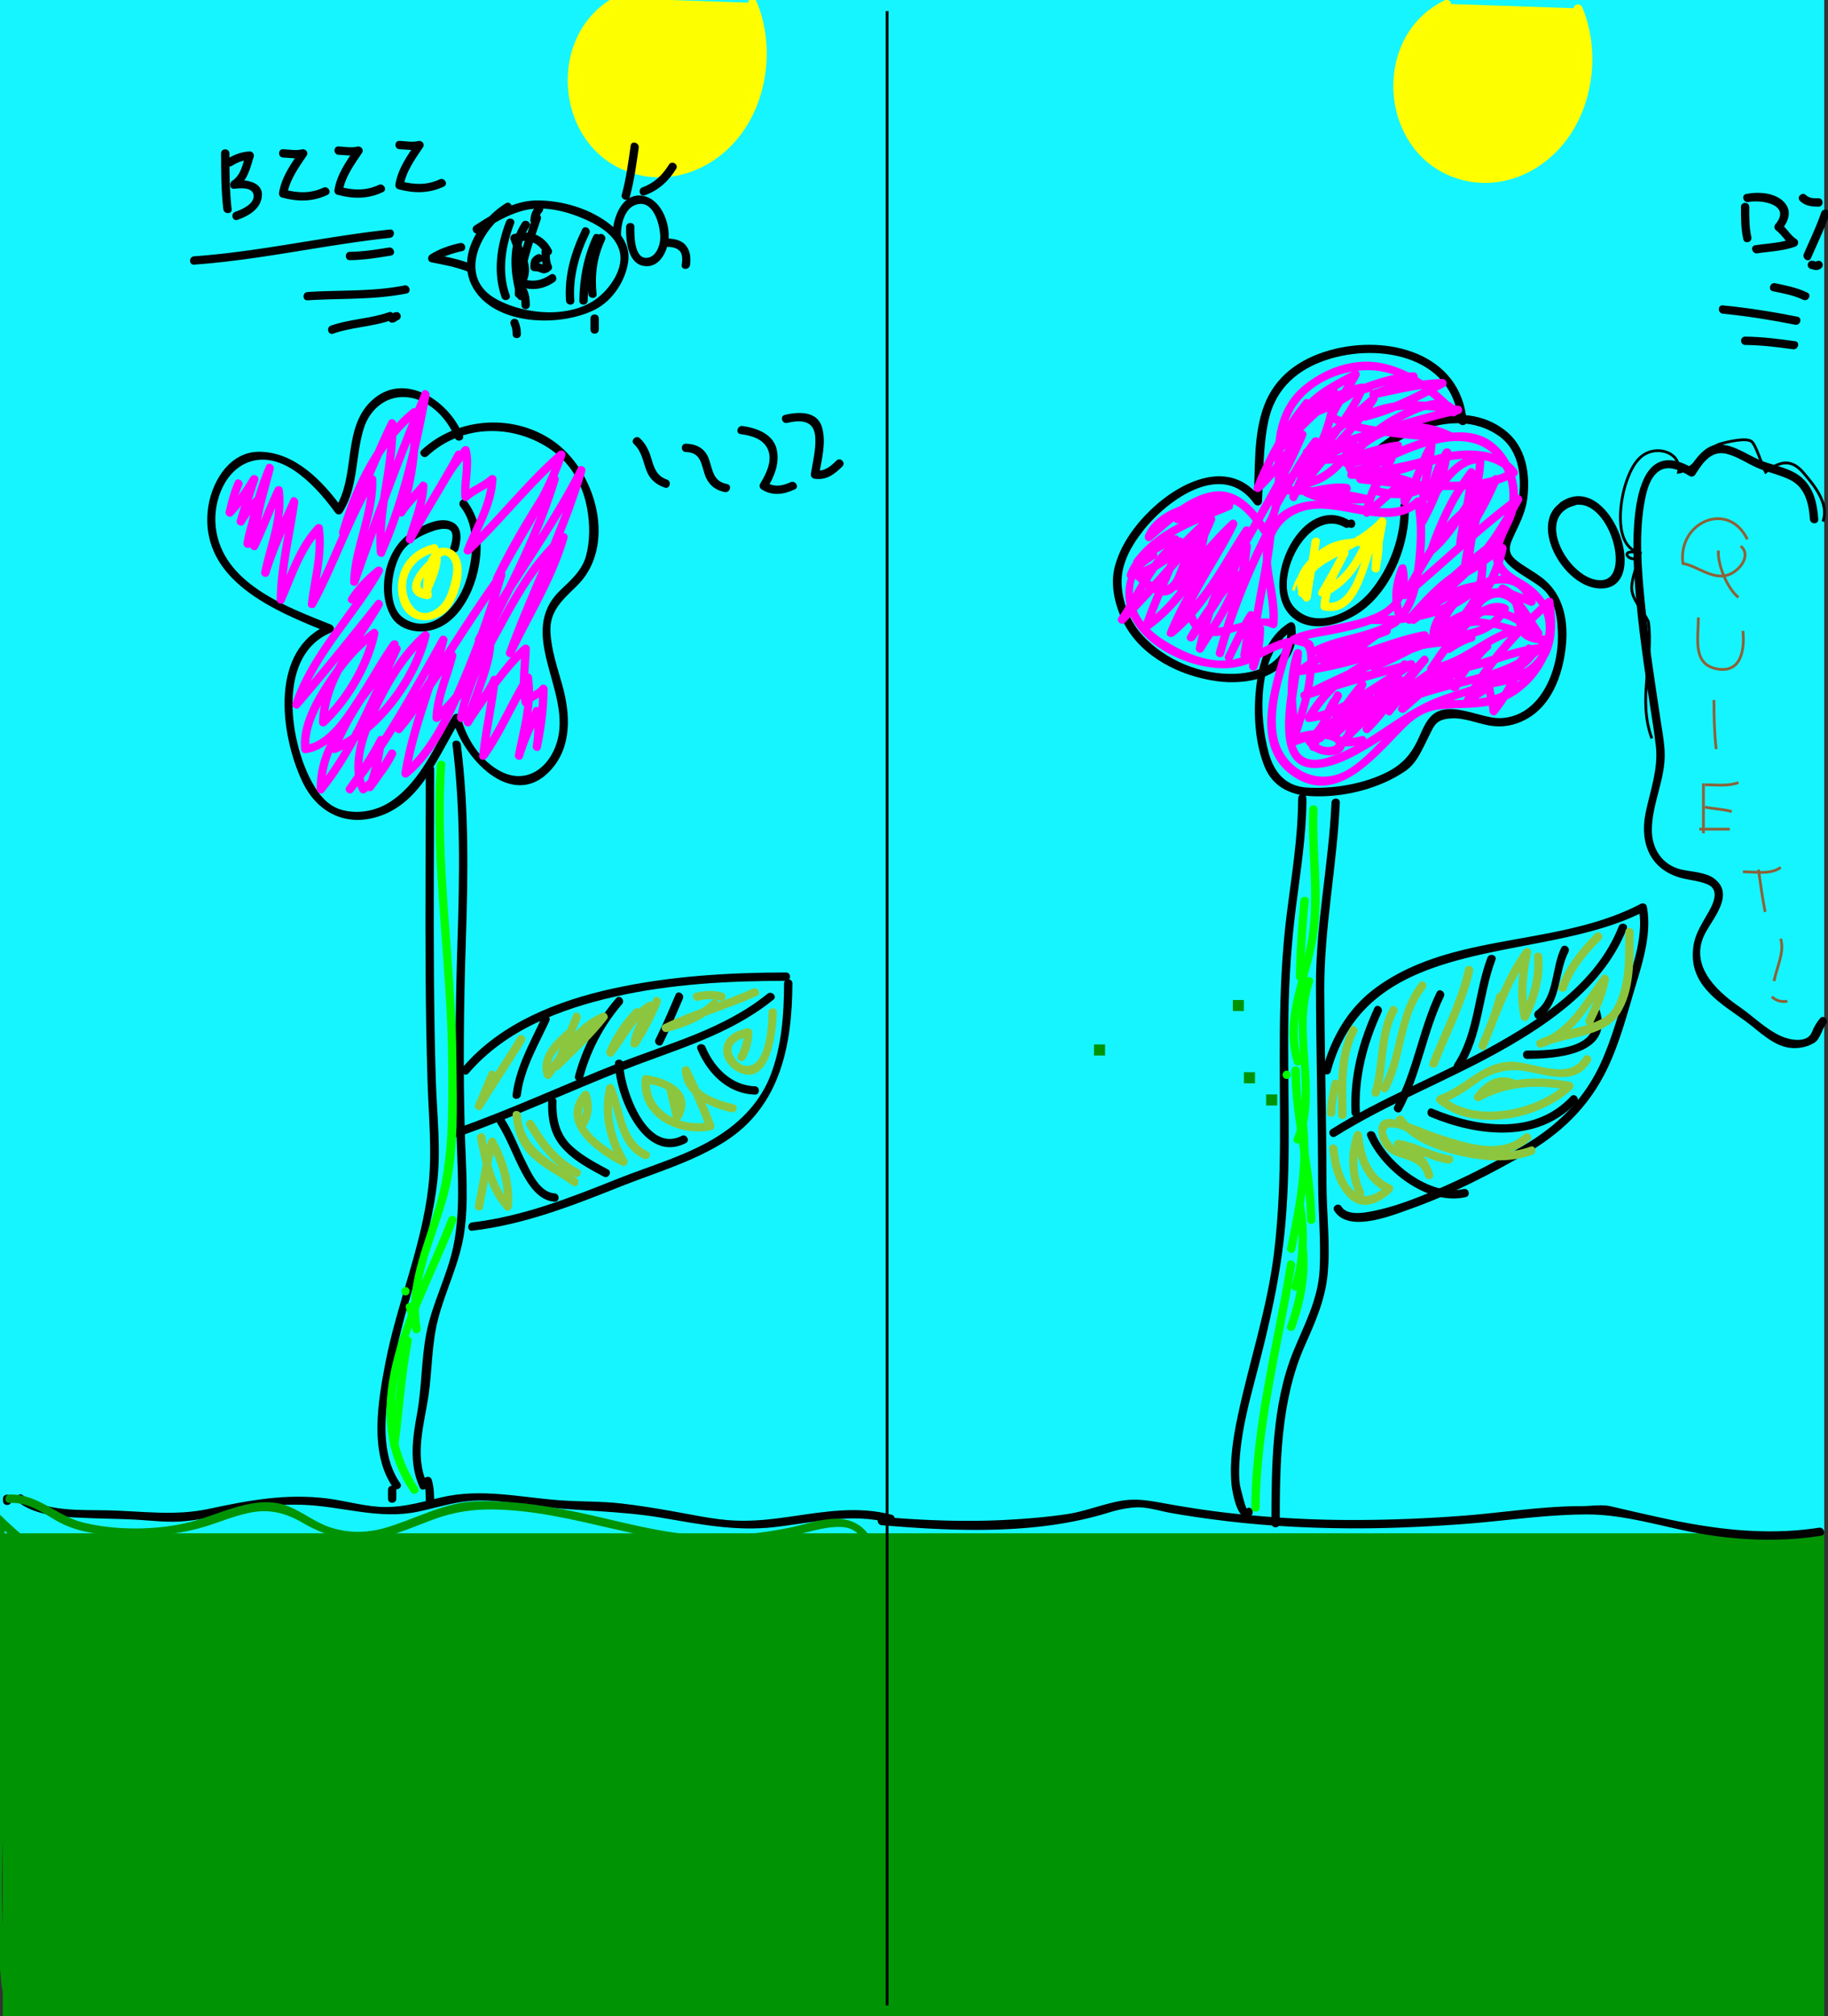 <?xml version="1.0"?>
<svg xmlns="http://www.w3.org/2000/svg" version="1.2" baseProfile="tiny" width="658.36" height="725.77" viewBox="0 0 658.36 725.77">
  <rect x="0" y="0" width="658.36" height="725.77" fill="#333333" stroke="none"/>
  <path fill="#009405" d="M1 548h656v178H1z"/>
  <path fill="#15F5FF" d="M-1 0h658v552H-1z"/>
  <path fill="#FDFF00" d="M223.77-.599c-28.05 12.852-22.44 59.438 10.418 62.649 32.059 3.215 48.087-35.34 36.868-61.043"/>
  <path fill="#FF0" d="M223.013-1.894c-26.777 12.818-23.875 54.958 4.299 64.112 15.645 5.083 31.619-2.215 40.568-15.284 9.041-13.202 10.789-31.637 4.622-46.325-.737-1.756-3.641-.985-2.893.798 11.146 26.547-6.717 65.539-39.431 58.476-28.012-6.048-30.294-47.39-5.653-59.186 1.746-.836.223-3.422-1.512-2.591z"/>
  <path fill="none" stroke="#000" stroke-miterlimit="10" d="M317.549-.285h.001"/>
  <path d="M165.116 197.785c1.119-3.923 1.516-8.783-3.214-10.192-4.601-1.371-10.519 1.986-14.206 4.343-8.925 5.706-12.125 20.664-6.919 29.822 2.624 4.616 8.252 6.139 13.217 5.38 6.166-.943 10.525-5.175 13.662-10.344 6.185-10.193 8.152-26.719.281-36.533-1.21-1.509-3.319.628-2.121 2.121 5.971 7.446 4.646 18.965 1.798 27.374-2.897 8.552-12.013 19.051-21.908 12.987-7.361-4.511-4.661-20.209.211-25.562 2.588-2.843 6.565-4.8 10.138-6.04 1.594-.553 3.365-.946 5.049-.655 2.936.507 1.64 4.675 1.12 6.501-.533 1.865 2.362 2.655 2.892.798z"/>
  <path d="M153.994 164.149c12.493-11.587 31.311-11.657 44.92-1.94 7.031 5.02 11.14 12.747 12.59 21.12.949 5.477 1.002 11.136-.371 16.538-1.371 5.393-5.443 8.909-9.291 12.583-15.875 15.157 3.185 35.358-.86 53.195-2.266 9.994-10.779 17.157-20.615 12.09-7.331-3.777-12.482-11.908-14.45-19.704-.328-1.299-2.072-1.428-2.742-.358-6.646 10.618-11.341 23.178-21.993 30.571-5.183 3.597-11.731 4.965-17.842 3.394-5.938-1.527-9.424-6.798-11.962-11.954-7.279-14.782-11.241-44.045 7.809-51.937 1.405-.582 1.436-2.32 0-2.893-16.259-6.479-39.204-14.898-41.487-35.076-1.063-9.39 3.387-21.298 13.271-23.845 11.979-3.085 23.59 10.043 29.728 18.554.665.922 1.941 1.004 2.591 0 5.811-8.984 4.616-20.328 7.724-30.238 2.309-7.361 8.751-12.404 16.64-11.114 7.351 1.202 13.645 7.761 16.172 14.488.674 1.793 3.575 1.017 2.893-.798-4.441-11.822-20.27-23.095-32.01-13.345-11.851 9.841-6.252 27.499-14.01 39.493h2.591c-6.991-9.693-17.1-20.299-29.94-20.331-11.066-.027-17.567 11.517-18.537 21.25-2.517 25.244 24.298 36.172 43.577 43.854v-2.893c-21.412 8.87-17.523 39.395-9.602 56.344 5.441 11.642 16.324 16.91 28.654 12.351 14.75-5.454 20.663-22.123 28.324-34.362l-2.742-.358c3.48 13.789 21.248 33.221 35.017 18.74 8.126-8.546 7.379-20.606 4.443-31.066-1.763-6.278-3.886-12.342-4.241-18.913-.416-7.71 4.555-11.777 9.538-16.676 14.354-14.114 7.167-40.235-7.353-51.294-14.351-10.931-35.446-9.75-48.555 2.409-1.421 1.318.705 3.435 2.121 2.121zM228.328 159.892c2.836 2.636 3.217 6.261 4.568 9.692 1.203 3.058 3.447 4.907 6.512 5.956 1.836.628 2.617-2.271.798-2.893-3.696-1.265-4.617-4.144-5.625-7.583-.818-2.789-1.975-5.29-4.131-7.293-1.416-1.315-3.542.801-2.122 2.121zM247.02 162.741c4.982.13 5.44 3.57 6.632 7.574 1.106 3.715 3.54 6.119 7.396 6.831 1.891.349 2.698-2.542.798-2.893-4.901-.905-5.12-4.771-6.455-8.784-1.305-3.922-4.35-5.624-8.371-5.728-1.936-.05-1.931 2.95 0 3zM266.657 156.262c4.17.586 8.764 1.816 10.172 6.282 1.23 3.901-1.082 8.378-3.055 11.595-.437.713-.142 1.625.539 2.052 3.915 2.456 7.89 1.853 11.933 0 1.756-.806.231-3.391-1.515-2.591-3.043 1.396-5.928 1.868-8.904 0l.539 2.052c2.563-4.18 4.477-8.956 3.356-13.906-1.254-5.546-7.315-7.681-12.267-8.377-1.892-.265-2.707 2.625-.798 2.893zM283.484 152.245c5.135-1.183 9.755-.918 10.144 5.183.277 4.349-.897 8.785-1.57 13.053-.165 1.042.407 1.774 1.446 1.899 4.237.507 7.004-1.6 9.877-4.456 1.374-1.365-.748-3.486-2.121-2.121-2.311 2.296-4.311 3.989-7.756 3.577l1.446 1.899c.881-5.588 2.731-11.864 1.094-17.468-1.743-5.965-8.497-5.578-13.357-4.458-1.886.434-1.086 3.326.797 2.892z"/>
  <path d="M153.353 276.903c-.006 25.015-.233 50.03-.06 75.045.086 12.411.3 24.82.679 37.226.389 12.738 1.749 25.523.287 38.228-2.479 21.541-11.327 41.82-15.425 63.054-2.651 13.738-5.967 32.715 2.703 45.036 1.104 1.569 3.707.072 2.591-1.514-9.057-12.872-4.396-33.589-1.385-47.729 4.344-20.399 12.33-39.851 14.727-60.68 1.383-12.019-.11-24.343-.498-36.395-.399-12.404-.582-24.815-.679-37.226-.196-25.015.053-50.03.06-75.045.001-1.934-2.999-1.934-3 0z"/>
  <path d="M162.971 268.068c2.946 23.369 2.557 46.924 1.808 70.417-.77 24.165-1 48.153-.276 72.322.373 12.458 1.335 25.531-1.216 37.801-2.252 10.83-7.679 20.623-9.76 31.497-1.825 9.537-1.585 19.317-3.337 28.888-1.643 8.975-2.915 17.921.965 26.499.796 1.761 3.381.234 2.591-1.514-4.643-10.265-.844-21.463.646-32.004 1.28-9.06 1.061-18.04 3.359-26.978 2.71-10.538 7.752-20.048 9.389-30.95 1.719-11.442.65-23.658.306-35.183-.704-23.516-.431-46.868.334-70.378.765-23.489 1.137-47.051-1.808-70.417-.24-1.892-3.243-1.916-3.001 0zM6.631 540.85c6.997 5.3 17.436 5.333 25.799 5.688 5.147.219 10.3.239 15.445.494 6.518.323 12.707 1.252 19.267.561 6.363-.67 12.6-2.333 18.833-3.709 7.648-1.689 15.17-2.405 22.997-2.141 14.152.477 27.379 5.435 41.511 2.486 6.564-1.369 12.869-3.497 19.606-3.942 7.386-.488 14.99.869 22.292 1.811 15.342 1.978 30.659 1.702 45.968 4.321 13.612 2.328 26.631 4.931 40.472 3.365 13.79-1.56 27.77-5.263 41.532-1.554 1.871.505 2.664-2.39.798-2.893-11.948-3.221-24.175-1.135-36.185.62-6.809.994-13.621 1.783-20.511 1.452-7.327-.353-14.748-2.038-21.961-3.302-6.242-1.093-12.485-2.129-18.783-2.846-7.311-.832-14.646-.594-21.969-1.133-14.586-1.073-28.364-4.453-42.894-1.04-6.601 1.551-12.982 3.445-19.828 3.466-7.027.022-14.304-2.241-21.293-3.104-14.854-1.831-28.169.69-42.616 3.776-12.13 2.592-23.733.817-35.94.513-9.726-.243-22.837.723-31.027-5.48-1.542-1.168-3.035 1.438-1.513 2.591z"/>
  <path d="M142.729 539.555v-3.213c0-1.935-3-1.935-3 0v3.213c0 1.934 3 1.934 3 0zM156.353 541.16c-.001-2.822-.022-5.708-.854-8.43-.564-1.845-3.46-1.058-2.893.797.756 2.475.746 5.068.747 7.633.001 1.935 3.001 1.935 3 0zM168.737 386.398c13.369-15.647 33.256-23.197 52.835-27.627 20.115-4.551 40.947-5.644 61.513-5.669 1.935-.002 1.935-3.002 0-3-20.884.025-41.863 1.315-62.31 5.776-20.005 4.365-40.553 12.473-54.159 28.398-1.249 1.463.863 3.596 2.121 2.122z"/>
  <path d="M282.386 354.012c-.041 11.24-.83 22.635-4.923 33.211-3.574 9.234-10.418 16.396-18.667 21.658-11.2 7.145-24.511 10.742-36.754 15.646-16.788 6.727-33.873 13.424-51.961 15.535-1.898.222-1.919 3.224 0 3 18.398-2.147 35.673-8.81 52.758-15.642 12.872-5.147 26.598-9.014 38.37-16.523 19.906-12.698 24.096-34.765 24.177-56.886.007-1.934-2.993-1.933-3 .001z"/>
  <path d="M276.414 357.771c-15.768 12.759-35.256 17.727-53.782 25.009-19.622 7.714-38.62 16.622-58.561 23.603-1.813.635-1.033 3.533.798 2.893 20.487-7.172 40.007-16.309 60.168-24.234 18.585-7.306 37.68-12.35 53.498-25.148 1.505-1.22-.632-3.329-2.121-2.123z"/>
  <path d="M243.32 358.074c-2.308 5.397-4.614 10.799-7.212 16.065-.853 1.729 1.735 3.249 2.591 1.514 2.598-5.267 4.904-10.667 7.212-16.065.751-1.758-1.832-3.288-2.591-1.514zM221.916 359.377c-6.961 8.083-12.071 17.655-14.812 27.971-.498 1.872 2.396 2.665 2.893.797a67.466 67.466 0 0114.041-26.646c1.254-1.458-.858-3.591-2.122-2.122zM195.233 366.106c-4.188 9.087-9.399 17.976-10.623 28.065-.232 1.918 2.77 1.896 3 0 1.152-9.504 6.27-17.997 10.213-26.552.805-1.743-1.781-3.268-2.59-1.513zM271.865 391.066c-8.421-.286-14.673-6.771-17.789-14.16-.739-1.755-3.644-.984-2.893.797 3.657 8.674 10.803 16.027 20.681 16.363 1.936.066 1.93-2.934.001-3zM245.461 408.941c-12.59 6.386-20.773-17.015-20.984-26.014-.045-1.932-3.045-1.936-3 0 .269 11.472 10.214 36.356 25.499 28.604 1.725-.875.206-3.463-1.515-2.59zM218.925 420.99c-4.568-2.451-9.191-4.898-13.014-8.451-4.541-4.22-5.688-9.997-5.478-15.957.068-1.936-2.932-1.929-3 0-.196 5.565.656 11.24 4.244 15.707 4.119 5.127 10.037 8.234 15.734 11.291 1.704.915 3.219-1.675 1.514-2.59zM199.734 429.621c-5.416-.372-8.552-7.673-10.66-11.836-2.468-4.876-4.342-10.105-7.28-14.731-1.034-1.628-3.631-.124-2.591 1.514 3.583 5.642 5.773 12.098 8.975 17.957 2.464 4.51 5.96 9.713 11.556 10.097 1.933.132 1.919-2.869 0-3.001zM182.147 73.199c-11.146 6.918-19.663 22.619-9.196 33.859 9.489 10.189 29.809 10.243 41.353 4.385 6.339-3.216 11.001-10.332 11.946-17.296.863-6.363-3.316-11.204-8.202-14.597-6.992-4.857-16.102-7.378-24.56-7.383-8.359-.005-15.789 4.707-22.561 9.064-1.621 1.043-.118 3.641 1.514 2.591 5.269-3.391 10.601-6.752 16.772-8.183 7.067-1.638 15.241.523 21.676 3.405 5.011 2.245 10.436 5.495 12.156 11.027 2.087 6.713-3.977 14.809-9.234 18.197-9.824 6.331-25.09 4.854-34.959-.531-14.439-7.878-5.851-25.331 4.81-31.947 1.64-1.019.134-3.614-1.515-2.591z"/>
  <path d="M165.675 87.506c-3.771.812-7.507 2.087-10.777 4.167-1.019.648-.986 2.475.358 2.742 4.332.859 8.685 1.628 12.824 3.213 1.81.693 2.585-2.208.798-2.893-4.14-1.585-8.493-2.354-12.824-3.213l.358 2.742c3.07-1.952 6.522-3.102 10.061-3.865 1.89-.408 1.088-3.3-.798-2.893zM79.621 55.217c.001 6.706.034 13.41.802 20.08.219 1.898 3.221 1.92 3 0-.768-6.67-.8-13.374-.802-20.08-.001-1.935-3.001-1.935-3 0z"/>
  <path d="M83.48 59.725c2.089-1.28 3.998-2.068 6.456-2.205l-1.446-1.899c-1.128 3.581-1.588 7.281-4.921 9.545-1.109.753-.854 2.972.757 2.795 2.085-.229 6.651-.71 7.016 2.315.384 3.186-4.331 5.197-6.613 5.983-1.817.626-1.037 3.524.798 2.893 4.094-1.411 8.619-4.05 8.815-8.876.207-5.104-6.483-5.703-10.016-5.315l.757 2.795c4.14-2.812 4.869-6.793 6.3-11.338.283-.898-.489-1.952-1.446-1.899-2.97.165-5.444 1.067-7.971 2.614-1.646 1.01-.14 3.605 1.514 2.592zM101.958 56.717c2.607.107 5.036.579 7.612-.054l-1.694-2.203c-3.135 4.671-6.392 9.151-7.364 14.816-.138.803.201 1.616 1.047 1.845 5.657 1.531 11.015 1.568 16.384-.955 1.75-.823.226-3.408-1.514-2.591-4.614 2.168-9.242 1.96-14.072.653l1.047 1.845c.93-5.413 4.071-9.643 7.062-14.1.768-1.145-.49-2.499-1.694-2.203-2.285.561-4.51.041-6.814-.054-1.935-.078-1.927 2.922 0 3.001zM182.259 79.717c-3.302 8.679-4.803 18.374-1.603 27.304.647 1.807 3.547 1.028 2.893-.798-3.037-8.475-1.526-17.484 1.603-25.708.689-1.811-2.212-2.587-2.893-.798zM193.063 74.236c-1.29 1.371-1.988 3.205-2.042 5.077-.056 1.936 2.944 1.93 3 0 .031-1.069.423-2.169 1.163-2.956 1.325-1.407-.792-3.532-2.121-2.121z"/>
  <path d="M188.021 80.163c-5.181 7.658-4.383 18.41-1.754 26.858.573 1.841 3.469 1.055 2.893-.798-2.397-7.703-3.286-17.544 1.452-24.546 1.087-1.607-1.513-3.107-2.591-1.514z"/>
  <path d="M190.816 109.835c-.001-1.961-.172-3.778-1.007-5.576-.345-.742-1.397-.922-2.053-.539-.754.442-.882 1.311-.538 2.052.596 1.283.597 2.677.598 4.062.002 1.936 3.002 1.936 3 .001z"/>
  <path d="M191.877 78.111c-3.086 9.159-6.289 17.934-6.465 27.708-.035 1.936 2.965 1.932 3 0 .171-9.508 3.361-18.018 6.358-26.911.619-1.838-2.279-2.62-2.893-.797zM209.659 82.572c-3.958 8.158-6.428 16.517-5.815 25.656.129 1.919 3.13 1.932 3 0-.579-8.627 1.665-16.433 5.406-24.143.84-1.731-1.746-3.253-2.591-1.513z"/>
  <path d="M213.667 84.982c-3.433 7.265-4.904 15.241-5.014 23.246-.026 1.936 2.974 1.933 3 0 .102-7.453 1.403-14.958 4.604-21.732.822-1.739-1.764-3.262-2.59-1.514z"/>
  <path d="M215.27 84.982c-3.105 6.602-4.186 13.593-3.411 20.837.204 1.903 3.206 1.923 3 0-.715-6.686.125-13.21 3.001-19.323.819-1.74-1.767-3.264-2.59-1.514zM223.676 84.936c-.181-4.263 1.416-11.03 6.681-11.518 5.466-.507 7.552 8.413 7.434 12.437-.083 2.813-1.749 7.005-5.107 6.988-4.357-.023-4.264-8.51-4.198-11.12.049-1.936-2.951-1.931-3 0-.119 4.707.518 13.521 6.855 14.089 5.169.464 7.904-5.061 8.409-9.38.724-6.203-2.888-15.366-9.876-16.014-7.308-.678-10.436 8.899-10.196 14.518.08 1.927 3.08 1.935 2.998 0z"/>
  <path d="M226.827 70.876c1.584-5.792 2.366-11.736 3.206-17.67.268-1.892-2.623-2.707-2.893-.798-.84 5.935-1.623 11.878-3.206 17.67-.511 1.87 2.384 2.662 2.893.798zM232.192 70.317c4.947-1.75 8.595-5.089 11.315-9.524 1.014-1.654-1.582-3.16-2.591-1.514-2.294 3.741-5.332 6.664-9.522 8.146-1.811.64-1.031 3.539.798 2.892zM239.806 88.846c1.736.02 3.668.161 4.951 1.468 1.228 1.251.965 3.507.763 5.064-.248 1.915 2.755 1.891 3 0 .333-2.572.111-5.157-1.642-7.186-1.692-1.958-4.657-2.319-7.072-2.347-1.935-.022-1.933 2.978 0 3.001zM184.013 117.018c.487 1.033.597 2.134.598 3.26.002 1.935 3.002 1.935 3 0-.002-1.679-.289-3.249-1.007-4.773-.349-.74-1.395-.924-2.053-.539-.751.44-.886 1.312-.538 2.052zM212.661 114.654v4.017c0 1.935 3 1.935 3 0v-4.017c0-1.934-3-1.934-3 0zM198.625 89.802c-2.92-5.436-7.893-7.015-13.716-5.509-.768.199-1.292 1.075-1.047 1.845 1.645 5.177 5.646 9.428 2.556 14.908-.499.885-.021 1.885.896 2.203 4.375 1.519 8.575.866 12.375-1.757 1.581-1.091.083-3.693-1.514-2.591-3.176 2.193-6.389 2.73-10.063 1.456l.896 2.203c3.689-6.542-.267-10.967-2.254-17.219l-1.047 1.845c4.561-1.179 8.045-.119 10.328 4.13.916 1.705 3.506.189 2.59-1.514z"/>
  <path d="M195.029 90.559c.001 2.184.085 4.364 1.006 6.379l.235-1.817c-.426.387-.34.317-.873.089-.689-.296-1.319-.482-2.074-.528-1.933-.117-1.922 2.884 0 3 .722.043 1.347.531 2.059.652 1.197.204 2.144-.306 3.009-1.092.532-.483.508-1.22.235-1.817-.677-1.481-.596-3.275-.597-4.865-.001-1.936-3.001-1.936-3-.001z"/>
  <path d="M193.367 91.672c-.781.407-1.531.975-1.917 1.789-.406.857-.428 1.788-.428 2.72-.001 1.935 2.999 1.935 3 0 0-.272.001-.543.01-.815.001-.04.044-.516-.004-.155.017-.125.048-.247.081-.368.102-.373-.146.254.042-.082.185-.331-.198.197.083-.094.282-.292-.21.121.17-.136.151-.102.315-.185.477-.269 1.716-.893.199-3.482-1.514-2.59zM145.639 102.767c-11.487 2.29-23.235 1.607-34.865 2.355-1.92.124-1.933 3.125 0 3 11.905-.766 23.902-.118 35.663-2.463 1.896-.378 1.091-3.269-.798-2.892zM140.029 89.112c-4.656.775-9.298 1.494-14.027 1.553-1.933.024-1.936 3.024 0 3 4.995-.062 9.907-.841 14.825-1.66 1.904-.317 1.094-3.208-.798-2.893zM140.428 82.633c-23.607 2.531-46.818 7.951-70.527 9.639-1.918.137-1.932 3.138 0 3 23.712-1.688 46.918-7.107 70.527-9.639 1.903-.204 1.922-3.206 0-3zM142.832 112.352c-.644.037-1.166.229-1.654.647a5.63 5.63 0 00-.275.26c-.118.106-.089.089.086-.051-.208.153.156-.048.24-.053-.816.046-1.5.647-1.5 1.5 0 .783.683 1.546 1.5 1.5.644-.037 1.166-.229 1.655-.647a5.63 5.63 0 00.275-.26c.118-.106.089-.089-.086.051.208-.153-.157.048-.241.053.816-.046 1.5-.647 1.5-1.5 0-.783-.683-1.547-1.5-1.5z"/>
  <path d="M140.029 112.405c-6.774 2.357-14.063 2.461-20.838 4.819-1.815.632-1.034 3.531.798 2.893 6.774-2.358 14.063-2.461 20.838-4.819 1.815-.631 1.034-3.53-.798-2.893zM317.547 549.086c26.674 2.243 55.653 3.485 81.506-4.469 3.234-.995 6.478-1.729 9.864-1.94 4.06-.252 8.501 1.23 12.491 1.947 6.527 1.172 13.097 2.098 19.679 2.903 14.575 1.785 29.263 2.552 43.941 2.679 14.008.12 28.016-.514 41.982-1.541 14.922-1.098 29.729-3.45 44.689-3.45 14.671 0 29.13 5.187 43.63 7.395 13.495 2.055 27.08 2.368 40.584.267 1.907-.297 1.095-3.188-.797-2.893-14.91 2.32-29.791 1.348-44.606-1.173-6.977-1.188-13.889-2.74-20.786-4.312-3.217-.732-6.429-1.485-9.644-2.229-3.113-.722-7.174-.054-10.376-.054-14.252 0-28.476 2.36-42.694 3.45-13.968 1.069-27.975 1.601-41.982 1.541a394.383 394.383 0 01-42.021-2.454c-7.617-.85-15.195-2.015-22.737-3.369-5.901-1.059-10.899-2.116-16.883-1.01-6.581 1.218-12.686 3.799-19.356 4.769-7.399 1.076-14.866 1.677-22.332 2.056-14.716.746-29.48.123-44.152-1.111-1.928-.164-1.913 2.837 0 2.998zM1.079 539.555v.803c0 1.935 3 1.935 3 0v-.803c0-1.935-3-1.935-3 0zM486.653 190.05c1.935 0 1.935-3 0-3s-1.934 3 0 3z"/>
  <path d="M485.806 187.254c-16.457-9.505-31.385 20.498-22.293 32.88 6.725 9.158 20.534 4.927 27.833-.883 10.533-8.385 16.448-23.911 16.042-37.128-.06-1.93-3.06-1.936-3 0 .34 11.062-3.926 22.371-10.96 30.846-5.929 7.143-19.192 14.149-27.116 5.875-8.975-9.371 4.767-36.632 17.98-29 1.678.97 3.188-1.622 1.514-2.59z"/>
  <path d="M493.322 167.121c11.067-11.606 31.824-20.576 46.54-10.136 7.78 5.519 8.396 15.995 6.834 24.546-1.353 7.403-10.208 14.933-3.433 21.651 3.506 3.476 8.308 5.5 12.118 8.617 5.012 4.099 5.693 11.471 5.717 17.519.048 12.307-6.463 28.751-20.809 29.223-6.932.228-18.318-6.739-24.598-.977-2.538 2.329-3.792 6.225-5.273 9.242-3.09 6.292-7.021 9.673-13.551 12.42-7.978 3.356-17.644 4.83-26.263 4.295-7.508-.465-11.66-5.38-13.608-12.232-3.733-13.135-4.395-36.313 8.772-44.495l-2.257-1.295c1.276 11.62-8.385 16.7-18.688 17.083-12.138.451-24.868-4.747-33.13-13.623-4.595-4.936-7.219-11.328-7.703-18.02-.548-7.559 3.287-14.25 7.812-20.018 8.695-11.083 28.63-25.431 39.891-9.646.868 1.217 2.7.789 2.795-.757.592-9.64.305-19.485 2.324-28.973 2.228-10.467 9.008-17.392 18.849-21.225 18.862-7.348 47.458-2.981 49.562 21.283.166 1.912 3.167 1.928 3 0-2.133-24.599-28.607-31.295-49.185-25.543-10.765 3.009-19.619 9.166-23.702 19.803-4.133 10.766-3.153 23.353-3.848 34.655l2.795-.757c-10.973-15.382-29.133-6.593-40.08 4.021-5.717 5.542-10.811 12.657-12.765 20.468-1.672 6.682.267 14.331 3.414 20.271 6.453 12.181 20.431 18.989 33.596 20.739 10.337 1.374 23.998-1.05 27.575-12.379.746-2.365.755-4.945.487-7.383-.117-1.068-1.202-1.951-2.257-1.295-8.181 5.084-10.867 14.403-11.863 23.48-1.001 9.126-.446 19.667 3.021 28.255 2.869 7.106 9 10.199 16.367 10.656 11.53.714 24.928-2.514 34.439-9.067 3.287-2.265 5.038-5.718 6.79-9.207 1.001-1.996 1.938-4.022 2.977-6 1.477-2.813 3.54-3.488 6.66-3.689 4.627-.298 9.318 1.789 13.826 2.574 4.623.806 8.909.009 13.025-2.172 9.275-4.914 13.175-15.81 14.357-25.575 1.169-9.661-.613-19.533-8.636-25.568-2.373-1.786-4.98-3.262-7.434-4.934-3.791-2.584-5.03-4.449-3.142-8.759 2.241-5.115 4.705-9.1 5.42-14.763 1.132-8.958-.493-18.719-8.045-24.544-15.637-12.063-38.79-2.506-50.818 10.109-1.33 1.4.788 3.525 2.125 2.122z"/>
  <path d="M469.02 288.846c1.935 0 1.935-3 0-3s-1.935 3 0 3z"/>
  <path d="M467.52 288.148c-.11 13.605-2.33 27.018-4.044 40.482-1.783 14.012-2.375 28.191-2.536 42.306-.307 26.82 1.146 53.609-2.126 80.315-2.445 19.958-8.851 38.821-13.014 58.396-1.721 8.087-3.021 16.5-2.271 24.778.215 2.374 2.269 14.809 7.013 11.242 1.526-1.146.034-3.754-1.514-2.59-.364.273-2.421-7.998-2.499-8.652-.461-3.842-.21-7.767.153-11.604.843-8.906 3.1-17.689 5.37-26.318 4.865-18.489 9.195-36.775 10.878-55.89 2.209-25.094.624-50.327 1.096-75.473.241-12.844 1.072-25.696 2.694-38.439 1.634-12.829 3.693-25.589 3.799-38.554.016-1.934-2.984-1.932-2.999.001zM479.542 288.952c-.972 22.05-5.655 43.672-5.604 65.801.055 23.729.738 47.45.793 71.178.024 10.382 1.07 20.755.541 31.135-.552 10.804-5.474 19.622-9.462 29.399-7.798 19.119-7.876 41.581-7.907 61.924-.003 1.935 2.997 1.935 3 0 .032-21.164.245-44.072 8.939-63.736 3.757-8.495 7.366-16.422 8.296-25.782 1.084-10.913-.398-22.003-.407-32.939-.018-23.068-.668-46.132-.785-69.2-.116-22.816 4.595-45.055 5.597-67.778.084-1.937-2.916-1.929-3.001-.002zM650.904 105.327c-3.67-1.751-7.616-2.568-11.58-3.364-1.889-.379-2.693 2.512-.797 2.893 3.683.74 7.449 1.433 10.863 3.062 1.737.828 3.26-1.758 1.514-2.591zM646.537 122.847c-5.982-.847-11.979-1.6-18.029-1.66-1.936-.019-1.934 2.981 0 3 5.781.057 11.514.744 17.232 1.553 1.891.267 2.706-2.623.797-2.893zM647.341 114.012c-8.887-1.757-17.827-3.199-26.847-4.07-1.926-.186-1.908 2.816 0 3 8.754.845 17.426 2.258 26.05 3.963 1.889.373 2.694-2.518.797-2.893zM627.008 74.494c.001 3.897-.016 7.824.854 11.644.43 1.886 3.322 1.086 2.893-.798-.81-3.552-.746-7.223-.747-10.846-.001-1.934-3.001-1.934-3 0z"/>
  <path d="M629.707 72.728c5.069-.975 15.439 1.129 9.763 7.935-.673.806-.508 1.737.304 2.356 2.136 1.63 3.358 4.145 5.608 5.623l.358-2.742c-4.38 1.576-9.059 1.709-13.624 2.409-1.908.292-1.095 3.183.797 2.893 4.57-.7 9.237-.831 13.624-2.409 1.234-.444 1.485-2 .358-2.742-2.179-1.432-3.5-4.014-5.608-5.623l.304 2.356c2.69-3.224 4.016-7.127.608-10.357-3.327-3.154-9.065-3.404-13.289-2.591-1.898.364-1.093 3.255.797 2.892zM648.284 72.342c1.91 1.818 4.144 2.044 6.672 2.046 1.935.001 1.935-2.999 0-3-1.68-.001-3.263.059-4.551-1.167-1.4-1.333-3.525.785-2.121 2.121zM652.244 92.922c2.235-5.185 4.729-10.272 6.562-15.62.629-1.835-2.27-2.617-2.893-.798-1.749 5.103-4.126 9.956-6.259 14.904-.758 1.757 1.826 3.286 2.59 1.514zM652.551 96.878c-.176-.037-.175-.036.002.002.137.03.27.079.401.123.221.073.438.138.668.171.938.136 1.687-.104 2.395-.736.61-.545.554-1.568 0-2.121-.603-.603-1.512-.544-2.121 0 .065-.059.177-.078.259-.083.177.037.176.036-.002-.002a4.082 4.082 0 01-.267-.078c-.448-.14-.859-.251-1.335-.276-.817-.043-1.5.715-1.5 1.5 0 .85.683 1.457 1.5 1.5zM479.282 385.736c13.757-50.697 76.007-38.286 113.116-57.738l-2.203-.896c1.759 8.979-1.598 18.807-4.119 27.342-2.659 9.001-5.185 18.16-8.894 26.795-6.043 14.071-15.998 23.94-28.985 31.469-11.745 6.809-23.992 12.944-36.61 17.961-5.521 2.194-11.188 4.139-17.021 5.31-3.18.639-9.313 1.8-11.429-1.599-1.02-1.639-3.615-.134-2.59 1.514 5.027 8.078 20.565 1.754 27.025-.523 14.115-4.974 27.664-11.858 40.663-19.226 13.668-7.747 24.111-17.527 30.931-32.042 4.315-9.183 6.891-19.172 9.802-28.861 2.726-9.069 5.988-19.393 4.119-28.938-.194-.994-1.402-1.316-2.203-.896-20.732 10.868-45.346 11.465-67.614 17.524-10.414 2.833-20.494 6.971-29.047 13.654-9.104 7.115-14.843 17.331-17.834 28.354-.507 1.87 2.387 2.662 2.893.796z"/>
  <path d="M582.983 333.533c-8.107 20.505-28.05 33.405-46.554 43.62-18.686 10.315-38.837 18.031-56.945 29.381-1.635 1.024-.131 3.621 1.514 2.59 18.849-11.812 39.855-19.83 59.259-30.665 18.508-10.334 37.545-23.707 45.619-44.127.712-1.803-2.19-2.576-2.893-.799z"/>
  <path d="M562.295 341.207c-3.574 7.036-2.315 17.694-9.078 22.755-1.529 1.145-.037 3.751 1.514 2.59 7.74-5.792 6.146-15.94 10.154-23.832.874-1.72-1.714-3.239-2.59-1.513zM535.696 344.778c-4.73 12.442-4.445 26.826-11.87 38.196-1.062 1.625 1.537 3.126 2.59 1.514 7.592-11.624 7.343-26.207 12.173-38.912.688-1.812-2.212-2.588-2.893-.798zM517.414 357.271c-6.354 13.193-8.236 28.044-15.227 40.964-.921 1.701 1.669 3.216 2.59 1.514 6.999-12.937 8.873-27.771 15.227-40.964.836-1.734-1.751-3.256-2.59-1.514zM494.976 362.894c-5.525 12.061-8.84 24.356-8.221 37.704.089 1.926 3.09 1.935 3 0-.595-12.814 2.504-24.606 7.811-36.19.799-1.746-1.786-3.272-2.59-1.514zM573.366 364.852c3.824 12.981-14.987 13.342-23.399 13.363-1.935.005-1.935 3.005 0 3 10.576-.027 30.883-1.58 26.292-17.16-.545-1.852-3.441-1.063-2.893.797zM565.736 394.719c-13.109 14.111-33.726 11.188-49.832 4.433-1.783-.748-2.554 2.156-.797 2.893 17.113 7.178 38.928 9.675 52.75-5.204 1.315-1.416-.801-3.542-2.121-2.122zM527.127 428.067c-11.896 2.851-27.425-9.361-31.815-19.835-.736-1.757-3.641-.986-2.893.797 5.046 12.037 21.811 25.212 35.505 21.931 1.881-.45 1.083-3.344-.797-2.893zM563.546 183.419c14.244-9.813 25.405 25.112 13.053 25.468-11.187.322-24.467-22.978-9.403-26.924 1.87-.49 1.076-3.383-.797-2.893-19.23 5.037-3.59 34.48 11.449 32.726 16.793-1.959 1.598-42.965-15.815-30.969-1.583 1.091-.085 3.693 1.513 2.592z"/>
  <path fill="none" stroke="#000" stroke-miterlimit="10" d="M594.926 265.833c-5.265-14.118.723-28.118-1.272-42.118-1.996-4-5.987-8-5.987-12s1.995-8 3.069-12.583c-9.562-2.249-2.177 5.519 0 0-9.562-2.249-7.44-17.783-5.386-24.452 1.241-4.029 3.311-9.131 7.216-11.294 5.153-2.852 13.067-.233 11.97 6.613 6.139-.934 9.072-8.659 15.514-10.352 2.114-.555 8.876-2.215 10.799-.695 1.64 1.295 3.759 8.778 5.036 11.021 5.197-4.104 9.351-4.842 13.716.318 3.923 4.64 9.225 11.038 6.96 17.455M319.5 4v718"/>
  <path fill="#0F0" d="M471.528 291.361c-.661 16.174 2.356 32.566-.749 48.597-2.81 14.504-9.326 27.619-4.808 42.565.559 1.847 3.454 1.06 2.893-.797-4.819-15.943 3.555-30.549 5.653-46.141 1.971-14.643-.59-29.521.011-44.224.079-1.935-2.921-1.927-3 0z"/>
  <path fill="#0F0" d="M468.323 324.293c-.761 9.092-1.552 18.179-1.605 27.31-.012 1.935 2.988 1.934 3 0 .054-9.13.845-18.217 1.605-27.31.161-1.929-2.84-1.913-3 0zM469.979 352.81c-6.25 18.58 3.262 38.744-4.007 57.028-.716 1.799 2.187 2.572 2.893.797 7.296-18.352-2.235-38.472 4.007-57.027.618-1.839-2.28-2.621-2.893-.798zM463.411 388.443c1.935 0 1.935-3 0-3s-1.934 3 0 3z"/>
  <path fill="#0F0" d="M465.116 385.338c.186 18.116 5.416 35.709 5.609 53.814.021 1.934 3.021 1.936 3 0-.193-18.107-5.424-35.7-5.609-53.814-.019-1.934-3.019-1.936-3 0z"/>
  <path fill="#0F0" d="M467.573 403.406c2.199 15.399-.856 30.746-4.007 45.789-.396 1.887 2.496 2.69 2.893.797 3.271-15.621 6.289-31.401 4.007-47.383-.273-1.909-3.163-1.093-2.893.797z"/>
  <path fill="#0F0" d="M466.771 434.732c1.599 9.455 1.264 18.932-1.602 28.117-.578 1.852 2.318 2.638 2.893.797 3.027-9.705 3.29-19.727 1.602-29.711-.322-1.905-3.213-1.094-2.893.797z"/>
  <path fill="#0F0" d="M467.573 448.387c1.397 9.818-.752 19.679-4.007 28.922-.645 1.829 2.255 2.609 2.893.797 3.455-9.812 5.486-20.125 4.007-30.516-.272-1.909-3.162-1.094-2.893.797z"/>
  <path fill="#0F0" d="M463.566 454.818c-4.796 29.223-12.703 58.159-12.877 87.949-.012 1.936 2.988 1.934 3 0 .173-29.521 8.018-58.192 12.77-87.152.311-1.891-2.58-2.703-2.893-.797zM157.361 275.297c-2.363 35.642 3.84 71.267 4.026 106.914.092 17.531.593 35.538-4.551 52.492-4.393 14.479-10.926 28.74-8.237 44.205l2.893-.797c-.838-2.667-1.565-5.365-2.405-8.031-.579-1.839-3.475-1.054-2.893.797.839 2.667 1.566 5.365 2.405 8.031.589 1.873 3.22 1.084 2.893-.797-2.852-16.404 5.421-31.972 9.616-47.396 4.224-15.529 3.376-32.585 3.279-48.504-.217-35.644-6.389-71.276-4.026-106.914.128-1.932-2.873-1.92-3 0z"/>
  <path fill="#0F0" d="M146.038 466.355c1.935 0 1.935-3 0-3s-1.934 3 0 3zM161.421 438.754c-11.802 30.842-34.852 66.305-13.473 98.345 1.068 1.601 3.668.101 2.591-1.514-20.793-31.161 2.317-66.093 13.775-96.034.693-1.81-2.209-2.585-2.893-.797z"/>
  <path fill="#0F0" d="M145.394 482.127c-2.424 12.607-3.219 25.434-4.862 38.15-.248 1.915 2.756 1.891 3 0 1.608-12.45 2.382-25.01 4.755-37.354.362-1.889-2.529-2.694-2.893-.796z"/>
  <path fill="none" stroke="#8C6239" stroke-miterlimit="10" d="M629.309 194.173c-6.924-14.331-25.231-6.089-23.182 8.698 4.96.801 10.476 5.811 15.929 4.214 4.4-1.289 8.919-7.142 4.85-10.503M618.891 198.188c-.379 5.229 3.353 13.889 7.213 16.868M611.678 222.285c0 7.29-2.228 16.676 6.412 18.471 8.878 1.845 10.354-6.586 9.617-13.651M617.288 252.004c0 6.099.123 11.919.802 17.671"/>
  <path d="M654.854 186.943c-.393-5.609-1.537-11.125-5.937-14.976-3.72-3.255-9.076-4.153-13.6-5.747-5.258-1.854-9.876-5.797-15.594-6.185-5.461-.37-9.235 5.316-11.745 9.283l2.052-.539c-25.007-15.213-22.09 30.006-21.133 42.598 1.099 14.454 3.245 28.814 5.436 43.135.721 4.714 1.515 9.428 2.036 14.169.894 8.123-1.989 15.808-3.636 23.647-2.457 11.695 1.96 21.575 14.258 24.102 2.703.556 5.488.868 8.041 1.982 4.285 1.871 2.102 6.7.479 9.604-3.131 5.606-5.815 9.043-5.855 15.718-.071 11.778 10.398 17.728 18.792 23.751 5.05 3.624 10.448 9.535 17.106 9.823 2.842.123 5.565-.438 7.986-1.987 2.049-1.311 2.613-4.813 4.087-6.597 1.223-1.479-.888-3.613-2.121-2.121-1.277 1.545-2.193 3.04-2.916 4.91-1.643 4.251-8.082 2.888-11.145 1.501-5.57-2.522-10.167-7.26-15.193-10.716-8.622-5.929-18.244-15.377-11.861-26.789 3.123-5.583 10.263-13.824 2.953-19.241-3.144-2.33-8.104-2.366-11.774-3.217-6.89-1.598-10.653-7.444-10.649-14.233.007-9.618 5.063-18.494 4.611-28.241-.177-3.821-.908-7.656-1.477-11.43-2.117-14.048-4.312-28.081-5.677-42.228-1.178-12.201-2.313-25.162.114-37.282.699-3.495 1.871-7.797 4.931-9.992 3.442-2.47 7.985-.167 11.094 1.724.717.436 1.621.143 2.052-.539 2.575-4.069 5.69-8.774 11.123-7.483 4.062.965 7.772 3.663 11.61 5.257 3.798 1.578 7.892 2.349 11.564 4.232 5.333 2.735 6.603 8.608 6.987 14.104.135 1.922 3.136 1.935 3.001.003z"/>
  <path fill="none" stroke="#8C6239" stroke-miterlimit="10" d="M613.5 282v18M614.083 282.526c4.024 0 8.414.599 12.021-.804M614.083 290.559c2.985.683 6.535.701 9.617 1.606M612 298.5h11M633.315 313.048c.708 5.15 1.444 10.226 2.405 15.262M627.707 313.852c4.596 0 10.19 1.073 13.624-1.606M641.331 337.947c1.433 4.992-1.409 10.112-2.405 15.262M638.125 358.831c1.563 1.458 3.498 1.992 5.611 1.606"/>
  <path fill="none" stroke="#FF0" stroke-miterlimit="10" d="M474.63 200.599c-3.772 2.817-7.768 7.252-8.815 12.048"/>
  <path fill="#FF0" d="M472.33 194.976c-.896 6.722-2.312 13.359-3.207 20.081l2.561-1.061c-5.314-6.35 4.044-13.35 8.962-16.044 3.298-1.807 7.993-1.165 11.616-1.476l-1.446-1.899c-3.126 7.57-7.629 14.202-15.34 17.578l2.052 2.052c2.818-4.739 5.522-9.54 8.016-14.458.873-1.721-1.714-3.24-2.59-1.514-3.256 6.414-7.049 12.679-7.418 20.034-.032.635.478 1.311 1.102 1.446 14.262 3.108 15.599-19.879 20.929-27.999l-2.741-.358c.64 4.324-.1 8.589-.804 12.856l2.946.399c.149-5.586 1.389-10.988 2.352-16.468.241-1.372-1.401-2.654-2.507-1.459-5.667 6.123-13.409 9.334-20.655 13.232-5.7 3.066-7.96 7.138-8.637 13.532-.203 1.923 2.799 1.903 3 0 .809-7.643 5.112-9.785 11.279-13.163 6.26-3.429 12.203-6.152 17.134-11.48l-2.507-1.459c-1.01 5.745-2.303 11.414-2.459 17.266-.045 1.663 2.667 2.088 2.946.399.799-4.839 1.527-9.56.804-14.452-.206-1.391-2.109-1.322-2.741-.358-4.312 6.568-6.617 29-17.542 26.62l1.102 1.446c.34-6.774 4.014-12.621 7.008-18.521l-2.59-1.514c-2.494 4.918-5.198 9.719-8.016 14.458-.837 1.407.762 2.617 2.052 2.052 8.448-3.7 13.306-11.104 16.719-19.371.358-.867-.546-1.976-1.446-1.899-7.175.616-12.119.428-17.891 5.259-5.67 4.746-10.367 10.742-4.809 17.383.951 1.136 2.41.071 2.561-1.061.896-6.722 2.312-13.359 3.207-20.081.253-1.912-2.75-1.887-3.002.002zM156.058 195.939c-8.953 2.116-14.25 10.094-12.329 19.169 1.78 8.409 9.817 10.401 16.351 5.731 5.198-3.715 10.049-20.639 1.668-23.336-8.583-2.763-10.029 11.716-9.142 17.148l1.845-1.845c-7.307-1.06.683-8.336 3.564-10.11l-2.257-1.295c-.296 4.19-2.357 7.847-3.953 11.65-.749 1.784 2.156 2.554 2.893.798 1.724-4.109 3.741-7.933 4.061-12.448.081-1.14-1.333-1.864-2.257-1.295-5.115 3.15-13.775 14.009-2.848 15.593 1.189.172 2.042-.638 1.845-1.845-.407-2.494-.033-5.196.449-7.646.483-2.457 3.215-9.277 6.411-4.726 1.825 2.6.312 7.518-.465 10.23-1.031 3.599-2.607 6.43-5.968 8.181-5.654 2.945-9.29-2.997-9.625-7.884-.463-6.744 4.278-11.693 10.555-13.177 1.882-.445 1.083-3.337-.798-2.893z"/>
  <path fill="#FDFF00" d="M521.114 1.401c-28.051 12.852-22.44 59.438 10.418 62.65C563.59 67.264 579.619 28.71 568.4 3.007"/>
  <path fill="#FF0" d="M520.357.106c-26.778 12.818-23.875 54.958 4.299 64.113 15.645 5.084 31.618-2.217 40.567-15.285 9.041-13.201 10.79-31.637 4.623-46.325-.737-1.756-3.642-.985-2.893.798 11.145 26.546-6.718 65.541-39.431 58.477-28.012-6.048-30.295-47.391-5.652-59.187 1.746-.836.223-3.422-1.513-2.591z"/>
  <path fill="#F0F" d="M428.303 192.97c-1.918 4.814-3.121 9.923-5.271 14.64-3.494 7.662-10.116.582-13.859-3.252v2.121c2.109-2.007 4.38-3.93 6.908-5.388 1.677-.968.18-3.527-1.514-2.591-1.82 1.006-3.863 1.339-5.61 2.41l2.052 2.052c8.197-10.768 20.403-14.397 32.321-19.542 1.28-.553.749-2.39-.358-2.742-6.842-2.177-12.763 3.629-19.229 4.819l1.155 2.742c5.632-3.865 11.612-6.045 18.476-6.221 1.93-.05 1.938-3.028 0-3-10.067.148-26.486 3.069-30.948 13.595-.66 1.557.996 2.967 2.355 1.817 5.929-5.012 11.914-10.783 19.278-13.606 9.094-3.486 15.629 3.87 20.042 10.893.466.743 1.73 1.093 2.355.304 10.181-12.863 1.79-29.672 8.889-43.553 5.187-10.142 17.733-15.678 28.698-15.163 11.239.529 20.985 8.407 28.416 16.146 1.234 1.286 3.083-.341 2.355-1.817-3.293-6.687-12.914-2.774-17.872-.639-7.851 3.381-15.32 8.693-20.418 15.602-3.489 4.729-2.478 9.832 4.146 7.997 4.328-1.2 8.339-3.921 12.403-5.8 4.564-2.109 9.298-3.844 14.184-5.036 9.14-2.23 18.579-1.062 23.529 7.771 3.152 5.625 3.662 12.056 1.647 18.096-1.627 4.877-4.676 9.383-4.767 14.662-.129 7.423 8.638 10.214 13.35 13.978 11.648 9.305 3.292 25.987-6.447 32.844-7.115 5.01-15.104 4.727-23.397 5.034-4.99.185-9.509 1.122-13.439 4.296-7.774 6.276-13.357 14.936-21.866 20.357-11.219 7.149-24.506-.209-26.092-12.95-1.36-10.922 2.899-22.008 5.883-32.325.333-1.149-.758-2.081-1.845-1.845-6.728 1.457-12.17 5.852-18.793 7.549-8.852 2.268-19.068-2.394-26.3-7.09-6.543-4.249-11.767-11.101-10.501-19.248 1.22-7.847 8.558-12.88 15.516-15.266 1.813-.622 1.087-3.406-.797-2.893-7.595 2.068-14.174 6.334-17.077 13.899-.45 1.173.842 2.022 1.845 1.845 11.566-2.04 18.91-11.332 27.11-18.86l-2.561-1.061c.9 11.431-7.434 22.667-4.424 34.27 1.2 4.625 6.122 6.347 10.394 6.158 5.774-.255 14.158-5.836 19.619-2.988 1.066.556 2.153-.15 2.257-1.295.682-7.504-1.632-14.785-2.359-22.196-.992-10.096 4.825-18.084 15.141-19.234 11.88-1.325 28.959 8.13 38.873-1.686l-2.507-.662c1.417 6.651 1.157 13.66.495 20.387-.644 6.544-1.882 14.888-6.521 19.921l2.507.662c-2.14-5.748-1.412-11.285.801-16.873h-2.893c4.725 21.045-26.831 18.002-38.581 24.009-1.129.577-.896 2.483.358 2.742 1.278.264 2.54.584 3.798.937 2.41.677 1.416 7.69 1.246 9.874-.559 7.188-3.175 14.242-5.29 21.079h2.893c-1.505-9.387-2.251-18.954.802-28.117l-2.946-.399c-.605 10.334-10.714 43.12 9.148 41.276 6.607-.613 13.134-4.399 18.702-7.704 7.859-4.664 15.038-10.273 23.374-14.125 12.363-5.712 28.075-6.743 34.919-20.296l-2.59-1.514c-3.76 7.576-7.194 15.592-12.588 22.187l2.561 1.061c-.206-3.012-1.325-5.848-1.603-8.836-.099-1.062-1.221-1.961-2.257-1.295-2.883 1.853-5.783 3.532-8.319 5.858l2.355 1.817c7.184-14.007 18.017-25.198 29.419-35.841l-2.507-.662c.998 7.326 1.216 15.601-4.324 21.243-4.485 4.568-11.838 5.729-17.869 6.63l1.155 2.742c7.136-3.164 14.962-6.25 18.972-13.39.5-.889-.11-2.408-1.295-2.257-8.437 1.077-16.178 4.655-24.44 6.479l1.459 2.507c2.162-2.439 3.887-5.11 6.411-7.229 1.312-1.101-.4-3.276-1.817-2.356-8.403 5.458-16.097 11.944-24.846 16.868l2.052 2.052c2.554-3.891 5.966-6.655 9.881-9.1l-1.817-2.356c-4.888 5.573-10.418 10.437-16.029 15.261l2.355 1.817c4.143-5.575 9.351-9.89 15.491-13.116l-2.257-1.295c.285 2.779 1.373 6.093 4.307 7.068 1.395.464 2.598-1.529 1.459-2.507l-.207-.178c-.639-.548-1.487-.588-2.121 0l-.386.357h2.121l-.207-.179.234 1.817c2.489-3.422 4.722-7.02 7.212-10.441 1.072-1.473-1.141-2.831-2.355-1.817-4.681 3.902-9.358 7.644-14.922 10.207l2.052 2.052c.896-2.109 1.507-4.317 2.401-6.426.569-1.341-.621-2.807-2.052-2.052-7.118 3.757-13.027 9.148-17.934 15.497l2.355 1.817c3.414-6.596 7.802-12.511 12.589-18.171 1.231-1.456-.751-3.525-2.121-2.121-6.226 6.379-11.469 13.641-18.434 19.277l2.355 1.817c3.207-6.238 7.158-11.968 11.221-17.671 1.127-1.581-1.474-3.068-2.59-1.514-5.888 8.195-13.346 15.094-19.234 23.293-1.011 1.407 1.19 3.015 2.355 1.817 5.736-5.896 10.526-12.658 17.327-17.435l-2.203-1.694c-2.415 6.679-6.707 12.003-11.637 17.008l2.355 1.817c1.619-2.825 2.392-6.012 4.009-8.835.888-1.549-1.09-2.88-2.355-1.817-3.786 3.18-6.979 6.909-10.421 10.441l2.507 1.459c1.702-4.841 3.961-9.212 7.062-13.296 1.029-1.354-1.281-3.13-2.355-1.817-3.86 4.717-7.412 9.62-12.021 13.654l2.355 1.817c3.292-5.843 6.326-11.827 9.618-17.67.813-1.443-1.223-3.151-2.355-1.817-5.308 6.25-9.541 13.35-15.229 19.276l2.507 1.459c.958-4.412 2.432-8.552 4.658-12.493l-2.59-1.514c-2.59 5.271-4.904 10.665-7.213 16.063l2.741 1.156c2.435-6.256 5.647-12.131 8.663-18.116.865-1.716-1.651-3.219-2.59-1.514-2.885 5.238-4.939 11.811-9.88 15.526-.646.486-.995 1.291-.538 2.052 1.988 3.315 5.306 4.749 9.103 4.693 2.367-.035 5.148-1.183 5.216-3.848.082-3.2-5.052-4.95-7.438-5.141-4.38-.352-9.586.365-13.059 3.282-1.159.973.073 2.956 1.459 2.507 19.029-6.162 37.116-15.507 56.529-20.417 12.486-3.159 28.381-6.207 36.533-17.219.712-.961-.262-2.231-1.295-2.257-2.854-.071-6.642-.123-7.852-3.262-.693-1.8-.537-3.907-.813-5.795-.63-4.284-2.756-7.215-6.607-9.212-1.445-.75-3.178 1.208-1.817 2.356 3.134 2.645 7.061 3.392 10.725 5.054 1.103.5 2.648-.321 2.203-1.694-6.344-19.568-35.986-3.475-38.157 11.244-.116.79.184 1.633 1.048 1.845 9.787 2.408 22.379.208 27.341-9.524.469-.918.04-1.851-.896-2.203-5.443-2.05-10.575 1.836-14.436 5.306-5.402 4.854-9.695 11.062-13.705 17.07-.816 1.222.522 2.376 1.693 2.203 12.936-1.915 21.534-13.997 34.862-14.404 1.261-.039 2.048-1.632 1.061-2.561-10.427-9.81-26.719-8.677-35.78 2.41-.862 1.055-.098 3.042 1.459 2.507 8.395-2.883 13.356-9.75 16.925-17.557.562-1.227-.342-2.458-1.693-2.203-7.157 1.345-12.436 7.167-14.671 13.898-.316.954.516 1.873 1.446 1.899 6.428.179 10.49-5.032 14.952-8.872 8.471-7.289 14.005 5.468 18.214 11.341l1.295-2.257c-9.139.405-16.71-5.115-26.052-3.535-5.456.923-10.941 4.395-15.749 6.955-5.873 3.127-11.654 6.347-17.904 8.682l1.155 2.742c6.42-3.866 13.405-6.318 20.48-8.685 1.822-.609 1.054-3.488-.797-2.893-15.888 5.11-31.126 11.985-46.041 19.428-1.522.76-.454 3.276 1.155 2.742a548.219 548.219 0 0138.467-11.245l-1.155-2.742c-5.338 3.432-10.568 7.021-15.98 10.338-6.058 3.712-12.923 7.947-20.128 8.735l1.295 2.257c10.086-17.266 28.382-24.824 47.593-26.566 1.91-.173 1.928-3.175 0-3-20.291 1.841-39.54 9.833-50.183 28.053-.526.9.127 2.384 1.295 2.257 13.852-1.514 26.296-12.2 37.622-19.482 1.426-.917.522-3.166-1.155-2.742a547.904 547.904 0 00-38.467 11.245l1.155 2.742c14.688-7.33 29.68-14.094 45.324-19.126l-.797-2.893c-7.322 2.449-14.555 4.987-21.197 8.987-1.414.852-.481 3.354 1.155 2.742 11.134-4.16 20.931-11.104 32.058-15.262 8.908-3.329 17.856 3.666 26.851 3.267 1.038-.046 1.998-1.276 1.295-2.257-3.896-5.438-7.611-14.366-15.065-15.322-8.521-1.093-12.188 11.603-20.69 11.366l1.446 1.899c1.926-5.798 6.438-10.649 12.575-11.803l-1.693-2.203c-3.208 7.016-7.512 13.561-15.132 16.178l1.459 2.507c8.001-9.789 22.205-11.191 31.538-2.41l1.061-2.561c-13.792.422-22.435 12.554-35.659 14.512l1.693 2.203c3.007-4.504 6.183-8.874 9.776-12.933 3.407-3.849 9.236-10.227 14.978-8.064l-.896-2.203c-4.345 8.521-15.428 10.243-23.954 8.146l1.048 1.845c1.701-11.536 27.028-27.729 32.372-11.244l2.203-1.694c-3.329-1.51-7.278-2.19-10.117-4.584l-1.817 2.356c5.89 3.055 4.514 7.84 6.042 13.214 1.334 4.69 6.614 5.361 10.744 5.464l-1.295-2.257c-8.204 11.082-25.649 13.479-38.124 16.704-18.201 4.706-35.262 13.763-53.146 19.554l1.459 2.507c3.201-2.688 8.897-3.023 12.729-1.978 4.007 1.092 1.978 2.542-.417 2.577-2.372.035-4.468-1.221-5.666-3.219l-.538 2.052c5.502-4.138 7.74-10.761 10.956-16.603l-2.59-1.514c-3.135 6.219-6.437 12.332-8.966 18.832-.615 1.581 2.075 2.713 2.741 1.156 2.31-5.398 4.624-10.792 7.213-16.063.845-1.719-1.63-3.214-2.59-1.514-2.349 4.155-3.948 8.545-4.961 13.208-.307 1.411 1.417 2.595 2.507 1.459 5.692-5.932 9.919-13.024 15.229-19.276l-2.355-1.817c-3.293 5.843-6.326 11.826-9.618 17.67-.864 1.533 1.095 2.921 2.355 1.817 4.609-4.035 8.161-8.937 12.021-13.654l-2.355-1.817c-3.255 4.284-5.587 8.951-7.365 14.012-.509 1.447 1.497 2.497 2.507 1.459 3.441-3.533 6.635-7.261 10.421-10.441l-2.355-1.817c-1.619 2.825-2.392 6.012-4.009 8.835-.847 1.476 1.148 3.043 2.355 1.817 5.312-5.391 9.812-11.151 12.408-18.332.437-1.206-1.148-2.436-2.203-1.694-7.031 4.939-12.003 11.808-17.935 17.905l2.355 1.817c5.887-8.196 13.346-15.094 19.234-23.293l-2.59-1.514c-4.062 5.703-8.014 11.433-11.221 17.671-.812 1.58 1.051 2.874 2.355 1.817 6.965-5.637 12.208-12.898 18.434-19.277l-2.121-2.121c-4.946 5.848-9.527 11.958-13.058 18.778-.743 1.436 1.268 3.225 2.355 1.817 4.758-6.157 10.413-11.378 17.326-15.027l-2.052-2.052c-.896 2.109-1.507 4.317-2.401 6.426-.595 1.4.617 2.713 2.052 2.052 5.794-2.669 10.663-6.618 15.529-10.676l-2.355-1.817c-2.49 3.421-4.724 7.019-7.212 10.441-.371.51-.235 1.413.234 1.817l.207.179c.638.55 1.488.587 2.121 0l.386-.357h-2.121c.068.06.138.119.207.178l1.459-2.507c-1.361-1.015-2.062-2.407-2.104-4.176-.116-1.138-1.182-1.86-2.257-1.295-6.621 3.478-12.107 8.19-16.567 14.193-1.077 1.449 1.146 2.857 2.355 1.817 5.611-4.823 11.142-9.688 16.029-15.261 1.083-1.234-.307-3.299-1.817-2.356-4.349 2.716-8.126 5.862-10.957 10.177-.854 1.3.793 2.761 2.052 2.052 8.75-4.924 16.443-11.411 24.846-16.868l-1.817-2.356c-2.557 2.146-4.223 4.76-6.411 7.229-1.005 1.134-.036 2.837 1.459 2.507 7.982-1.762 15.498-5.333 23.644-6.372l-1.295-2.257c-3.716 6.616-11.305 9.392-17.896 12.313-1.69.749-.372 2.97 1.155 2.742 7.359-1.1 15.24-2.835 20.367-8.664 5.428-6.172 4.953-15.331 3.922-22.9-.162-1.188-1.776-1.344-2.507-.662-11.583 10.812-22.594 22.224-29.888 36.448-.781 1.522 1.081 2.987 2.355 1.817 2.344-2.149 5.055-3.68 7.712-5.388l-2.257-1.295c.277 2.993 1.396 5.83 1.603 8.836.08 1.168 1.658 2.164 2.561 1.061 5.578-6.819 9.168-14.956 13.057-22.794.856-1.725-1.717-3.244-2.59-1.514-6.066 12.012-20.577 13.936-31.94 18.407-13.945 5.488-24.695 16.938-39.11 21.481-3.561 1.123-8.162 1.684-10.574-1.788-2.139-3.079-1.94-7.608-1.813-11.167.296-8.259 2.402-16.331 2.885-24.571.104-1.764-2.433-1.94-2.946-.399-3.225 9.679-2.392 19.8-.802 29.713.249 1.556 2.489 1.304 2.893 0 2.584-8.352 5.31-16.656 5.595-25.464.054-1.663.348-7.29-1.476-8.358-1.731-1.014-4.026-1.356-5.969-1.757l.358 2.742c3.622-1.852 8.068-2.307 12.013-3.069 5.167-.999 10.325-2.073 15.268-3.913 9.233-3.437 14.953-10.287 12.68-20.415-.356-1.588-2.394-1.262-2.893 0-2.406 6.078-3.111 12.26-.801 18.469.371.996 1.683 1.556 2.507.662 4.708-5.108 6.219-12.781 7.083-19.443 1.016-7.823 1.368-16.02-.286-23.784-.24-1.127-1.742-1.419-2.507-.662-6.066 6.006-16.665 2.772-24.038 1.629-7.13-1.106-14.507-1.779-21.152 1.562-16.878 8.485-6.084 28.182-7.343 42.046l2.257-1.295c-7.506-3.914-25.872 9.267-28.821-2.101-1.447-5.579.918-12.59 2.163-18.014 1.071-4.67 2.938-9.876 2.556-14.734-.103-1.305-1.555-1.984-2.561-1.061-7.812 7.171-14.76 16.144-25.786 18.089l1.845 1.845c2.512-6.542 8.499-10.039 14.981-11.804l-.797-2.893c-14.974 5.133-23.629 20.229-12.802 33.877 5.887 7.422 16.863 12.525 26.108 13.687 4.781.601 9.356.373 13.823-1.568 4.88-2.121 9.275-5.015 14.542-6.156l-1.845-1.845c-4.183 14.462-12.98 37.301 2.292 48.281 16.583 11.922 30.652-6.888 41.258-17.311 3.975-3.906 7.617-5.934 13.282-6.458 6.646-.615 13.198.066 19.659-1.982 9.834-3.118 17.816-12.396 19.865-22.347 1.822-8.848-1.98-16.399-9.3-21.161-3.037-1.975-6.548-3.462-8.394-6.756-2.748-4.906 2.186-11.977 3.898-16.568 3.536-9.477.064-21.622-8.249-27.528-7.705-5.475-18.705-2.963-26.884-.193-5.012 1.698-9.835 3.976-14.54 6.379-.584.298-8.694 4.211-8.284 2.288.596-2.788 3.304-5.302 5.204-7.239 3.935-4.008 8.767-7.026 13.749-9.542 3.466-1.75 13.334-6.651 15.901-1.438l2.355-1.817c-7.206-7.505-15.603-13.93-25.89-16.365-10.466-2.479-21.282 1.35-29.375 8.004-6.987 5.745-9.734 14.052-10.159 22.806-.468 9.663 1.67 19.924-4.821 28.126l2.355.304c-4.42-7.035-11.119-14.935-20.438-13.062-9.227 1.854-16.66 9.305-23.594 15.167l2.355 1.817c4.013-9.465 19.299-11.975 28.358-12.108v-3c-7.365.189-13.928 2.471-19.989 6.63-1.433.983-.528 3.052 1.155 2.742 5.746-1.058 11.747-6.692 17.635-4.819l-.358-2.742c-12.543 5.415-24.796 9.319-33.397 20.62-.94 1.235.844 2.793 2.052 2.052 1.712-1.05 3.825-1.424 5.61-2.41l-1.514-2.591c-2.729 1.574-5.24 3.692-7.516 5.858-.598.568-.561 1.547 0 2.121 3.282 3.363 10.309 10.967 15.602 6.639 5.194-4.249 6.194-13.453 8.543-19.349.722-1.801-2.18-2.574-2.887-.8z"/>
  <path fill="#F0F" d="M491.46 244.669h1.604c1.935 0 1.935-3 0-3h-1.604c-1.935 0-1.935 3 0 3zM529.531 228.067c-3.083.829-5.74 2.41-8.374 4.167-1.601 1.068-.101 3.668 1.514 2.591 2.42-1.615 4.822-3.103 7.657-3.866 1.866-.501 1.073-3.395-.797-2.892zM490.262 265.016c-2.27.638-4.477.742-6.814.749l1.061 2.561c5.083-5.816 11.224-10.636 15.461-17.171 1.057-1.628-1.542-3.13-2.59-1.514-4.089 6.305-10.086 10.948-14.992 16.563-.835.955-.315 2.565 1.061 2.561 2.612-.008 5.09-.147 7.611-.856 1.858-.524 1.067-3.418-.798-2.893zM485.451 231.28c-3.062.704-5.795 1.072-7.875 3.599-.626.76-.57 2.326.662 2.507 5.534.814 10.436.542 15.582-1.757 1.693-.757.368-2.961-1.155-2.742-5.673.815-11.294 1.712-16.831 3.213l1.459 2.507c6.517-5.344 14.887-7.078 22.581-10.056 1.781-.689 1.019-3.582-.797-2.893-11.034 4.189-22.503 7.434-31.92 14.844-.995.783-.193 2.705 1.061 2.561 15.718-1.812 30.704-6.932 45.281-12.905 1.772-.726 1.137-3.249-.797-2.893-9.362 1.722-18.075 5.618-27.251 8.032l1.459 2.507c2.636-3.168 6.017-5.381 9.313-7.797 1.413-1.036.544-2.995-1.155-2.742-7.297 1.087-13.809 5.229-21.238 5.568l.757 2.795c9.196-4.703 20.095-4.734 28.852-10.441 1.283-.836.737-2.695-.757-2.795-3.11-.209-5.661-1.219-8.816-.804-1.874.247-1.982 2.887 0 3 13.215.753 30.028-2.615 39.53-12.487.866-.899.291-2.629-1.061-2.561-9.09.46-17.031 7.022-23.998 12.252l1.817 2.356c9.798-8.938 20.179-17.215 28.851-27.309 1.041-1.211-.356-3.417-1.817-2.356-11.187 8.127-21.014 17.78-30.759 27.543l2.121 2.121c6.943-7.798 15.094-17.459 25.786-19.694l-1.898-1.446c-.144 6.341-1.787 12.163-3.954 18.075-.612 1.67 1.852 2.512 2.741 1.156 4.948-7.544 9.396-15.578 11.371-24.454.287-1.29-1.016-2.34-2.203-1.694-4.77 2.593-8.689 6.556-13.624 8.835l2.257 1.295c.268-8.469 3.739-16.42 4.007-24.899.036-1.151-1.297-1.85-2.257-1.295-12.312 7.116-19.065 21.79-26.183 33.47-.939 1.541 1.105 2.856 2.355 1.817 13.624-11.32 26.256-23.823 40.568-34.303l-2.052-2.052c-4.833 8.842-9.927 17.69-17.396 24.596l2.561 1.061c-.5-10.43 3.707-20.027 5.555-30.123.255-1.392-1.394-2.624-2.507-1.459-7.146 7.475-11.273 17.356-19.232 24.096l2.507 1.459c3.322-9.779 7.681-19.253 14.038-27.451l-2.561-1.061c-.204 8.729-3.068 17.058-4.007 25.703-.174 1.597 2.05 1.887 2.795.757 4.977-7.539 9.527-15.286 12.976-23.651.669-1.622-1.885-2.55-2.741-1.156-3.962 6.448-7.332 13.175-10.421 20.08l2.795.757c.958-9.234 4.556-17.985 4.81-27.31.022-.84-.7-1.47-1.5-1.5-8.794-.327-14.455 8.905-18.925 15.201l2.795.757c.221-5.865 2.295-11.184 5.403-16.11l-2.795-.757c-1.05 8.55-4.534 16.631-8.612 24.143l2.795.757c-.582-9.246 2.237-18.182 3.209-27.31.164-1.546-2.087-1.96-2.795-.757-3.783 6.427-5.485 13.855-9.618 20.08l2.795.757v-7.229c0-1.062-1.303-1.969-2.257-1.295-4.829 3.412-8.801 7.835-13.626 11.245l2.203 1.694c1.127-7.01 4.656-13.167 8.664-18.919l-2.59-1.514c-2.216 3.704-4.438 7.404-6.41 11.245-.437.85-.079 1.942.896 2.203 6.269 1.675 12.954 2.412 18.785-.954.995-.574.948-2.006 0-2.591-7.919-4.886-17.372-5.019-26.4-5.024v3a166.85 166.85 0 0026.846-4.873l-1.155-2.742c-7.332 3.118-15.106 4.712-22.884 6.275-1.794.36-1.154 2.771.398 2.946 9.872 1.112 19.724 2.291 29.67 2.429 8.829.123 18.602-.455 26.387-5.044.911-.537.888-1.604.304-2.356-7.327-9.446-24.222-7.592-33.875-3.448-1.773.761-.243 3.345 1.514 2.591 8.527-3.661 23.811-5.312 30.24 2.978l.304-2.356c-8.17 4.816-18.515 4.805-27.714 4.581-8.982-.219-17.911-1.371-26.829-2.375l.398 2.946c8.059-1.619 16.011-3.35 23.601-6.577 1.602-.681.438-3.167-1.155-2.742-8.566 2.285-17.222 3.903-26.049 4.766-1.889.185-1.969 2.999 0 3 8.497.005 17.423.009 24.887 4.615v-2.591c-5.129 2.961-11.009 2.112-16.475.652l.896 2.203c1.973-3.841 4.195-7.541 6.41-11.245 1.007-1.684-1.5-3.078-2.59-1.514-4.144 5.947-7.803 12.394-8.967 19.635-.185 1.15 1.003 2.542 2.203 1.694 4.828-3.413 8.801-7.836 13.626-11.245l-2.257-1.295v7.229c0 1.552 1.991 1.967 2.795.757 4.138-6.23 5.835-13.652 9.618-20.08l-2.795-.757c-.973 9.14-3.792 18.042-3.209 27.31.089 1.414 2.042 2.144 2.795.757 4.351-8.012 7.904-16.551 9.022-25.656.194-1.579-2.069-1.907-2.795-.757-3.389 5.368-5.573 11.244-5.813 17.624-.061 1.607 1.99 1.89 2.795.757 3.771-5.312 8.869-13.992 16.335-13.715l-1.5-1.5c-.253 9.293-3.854 18.088-4.81 27.31-.151 1.455 2.196 2.096 2.795.757 3.09-6.904 6.459-13.631 10.421-20.08l-2.741-1.156c-3.345 8.113-7.85 15.627-12.673 22.935l2.795.757c.939-8.654 3.803-16.955 4.007-25.703.028-1.205-1.733-2.127-2.561-1.061-6.693 8.63-11.31 18.472-14.81 28.774-.523 1.54 1.453 2.352 2.507 1.459 7.978-6.754 12.082-16.616 19.232-24.096l-2.507-1.459c-1.896 10.363-6.176 20.218-5.662 30.92.063 1.32 1.579 1.968 2.561 1.061 7.649-7.073 12.913-16.143 17.864-25.203.667-1.22-.767-2.994-2.052-2.052-14.523 10.635-27.353 23.287-41.176 34.773l2.355 1.817c6.842-11.227 13.293-25.565 25.106-32.393l-2.257-1.295c-.268 8.469-3.739 16.42-4.007 24.899-.039 1.229 1.281 1.746 2.257 1.295 4.935-2.279 8.855-6.242 13.624-8.835l-2.203-1.694c-1.922 8.638-6.255 16.397-11.068 23.738l2.741 1.156c2.261-6.167 3.913-12.278 4.062-18.873.023-1.024-.971-1.641-1.898-1.446-11.215 2.344-19.841 12.3-27.11 20.466-1.277 1.435.744 3.501 2.121 2.121 9.56-9.577 19.177-19.101 30.151-27.074l-1.817-2.356c-8.672 10.093-19.054 18.371-28.851 27.309-1.243 1.134.445 3.386 1.817 2.356 6.439-4.834 14.084-11.417 22.484-11.843l-1.061-2.561c-8.951 9.299-24.988 12.316-37.409 11.608v3c3.083-.406 5.785.6 8.816.804l-.757-2.795c-8.71 5.676-19.668 5.745-28.852 10.441-1.323.677-.713 2.862.757 2.795 7.736-.353 14.456-4.546 22.035-5.676l-1.155-2.742c-3.503 2.568-7.119 4.899-9.921 8.267-.926 1.112-.082 2.913 1.459 2.507 9.177-2.415 17.889-6.31 27.251-8.032l-.797-2.893c-14.296 5.857-29.062 11.02-44.484 12.798l1.061 2.561c8.962-7.052 20.103-10.088 30.596-14.072l-.797-2.893c-8.248 3.192-16.928 5.104-23.905 10.827-1.209.991.096 2.876 1.459 2.507 5.538-1.5 11.159-2.397 16.831-3.213l-1.155-2.742c-4.35 1.944-8.62 2.14-13.271 1.456l.662 2.507c1.68-2.04 4.131-2.271 6.551-2.827 1.888-.432 1.088-3.324-.795-2.891z"/>
  <path fill="#F0F" d="M485.049 174.199c-5.088-.549-9.852.742-14.824 1.66-1.268.234-1.474 2.176-.358 2.742 6.874 3.486 14.934 2.664 22.396 2.614 1.673-.011 2.07-2.546.398-2.946-10.128-2.427-20.458-3.219-30.853-3.267l1.295 2.257c4.134-8.973 16.727-12.64 25.107-16.329l-2.052-2.052c-3.469 6.501-9.192 12.517-16.733 13.769l1.693 2.203c7.625-10.745 17.88-19.251 24.844-30.522.931-1.505-1.123-2.921-2.355-1.817-7.573 6.784-15.536 13.042-23.74 19.042-1.321.966-.582 3.201 1.155 2.742 18.241-4.821 36.109-10.997 54.498-15.262 1.384-.321 1.488-2.65 0-2.893-11.243-1.833-24.529-3.495-34.816 2.561-1.487.875-.489 3.146 1.155 2.742 10.148-2.496 19.292-7.219 28.411-12.199 1.31-.715.723-2.826-.757-2.795-8.582.177-16.88 2.35-25.244 4.069l.797 2.893c5.115-1.765 10.097-3.864 14.785-6.577 1.269-.734.752-2.844-.757-2.795-8.589.276-16.431 3.732-24.443 6.479-1.813.622-1.061 3.479.797 2.893 2.661-.84 5.354-1.569 8.015-2.409 1.857-.586 1.09-3.269-.797-2.893-9.074 1.806-17.474 5.553-25.204 10.592-1.424.929-.526 3.148 1.155 2.742 7.136-1.724 13.579-4.795 19.594-8.987 1.444-1.007.522-3.006-1.155-2.742-5.723.902-11.156 2.477-16.387 4.97l1.817 2.356c4.497-5.007 10.758-7.765 16.526-11.009l-2.052-2.052c-2.748 5.212-6.357 9.887-8.816 15.261-.343.749-.215 1.601.538 2.052 6.235 3.732 13.97 4.807 21.043 5.787a173.056 173.056 0 0022.993 1.646c1.438.006 2.12-2.108.757-2.795-14.454-7.285-30.997-3.896-39.721 10.177-.767 1.236.487 2.381 1.693 2.203 6.705-.99 12.878-3.31 18.792-6.577 1.238-.684.765-2.962-.757-2.795-9.448 1.036-18.854 6.186-28.454 4.873l.896 2.203c5.053-8.922 12.388-16.436 16.182-26.06.464-1.177-.852-2.013-1.845-1.845-13.236 2.234-21.872 14.3-31.117 22.875l2.121 2.121c5.9-7.617 11.76-15.851 19.732-21.452l-2.257-1.295c.45 13.774-8.248 25.999-14.222 37.798l2.59 1.514c3.204-6.621 5.612-13.552 8.167-20.439.643-1.733-1.805-2.395-2.741-1.156-5.532 7.312-9.765 15.425-14.428 23.293l2.795.757c1.058-12.883 7.051-24.484 11.167-36.548.468-1.372-1.562-2.638-2.507-1.459-7.565 9.437-13.592 19.932-18.019 31.184-.589 1.496 1.495 2.386 2.507 1.459 6.223-5.694 10.598-12.89 16.029-19.277l-2.507-1.459c-7.423 17.831-18.42 33.846-27.098 51.047l2.59 1.514c1.567-3.48 2.458-7.101 3.358-10.799.406-1.668-1.83-2.603-2.741-1.156-5.643 8.958-10.773 18.499-19.001 25.398l2.507 1.459c4.715-12.121 12.696-22.495 18.282-34.18.729-1.525-1.059-3.003-2.355-1.817-7.438 6.8-13.413 14.937-20.035 22.49l2.355 1.817c4.107-8.134 8.695-16.016 12.171-24.455.566-1.374-1.584-2.595-2.507-1.459-10.165 12.509-20.699 24.7-32.058 36.145l2.355 1.817c6.043-8.823 10.896-21.789 20.301-27.574l-2.203-1.694c-3.347 10.437-8.676 20.086-12.023 30.522-.387 1.205 1.119 2.45 2.203 1.694 10.204-7.112 17.005-17.649 23.78-27.848l-2.741-1.156c-4.088 10.257-10.335 19.458-14.425 29.719-.618 1.551 1.486 2.292 2.507 1.459 12.094-9.871 19.055-24.444 27.483-37.251l-2.741-1.156c-2.901 14.113-11.284 26.883-19.885 38.196l2.59 1.514c4.806-7.942 10.099-15.522 16.595-22.186l-2.507-1.459c-2.065 9.7-8.42 17.828-13.473 26.148l2.741 1.156c2.76-12.583 6.877-27.116 16.445-36.287l-2.561-1.061c-1.029 13.178-6.114 25.511-9.563 38.156-.51 1.87 2.367 2.657 2.893.798 4.44-15.717 10.718-30.961 18.282-45.425l-2.795-.757c-1.007 17.032-6.971 33.435-6.412 50.603.057 1.751 2.374 1.966 2.946.399 1.67-4.573 2.357-9.203 2.459-14.054.031-1.491-2.068-2.051-2.795-.757-1.904 3.387-4.474 6.291-5.763 9.997l2.893.798 2.405-14.458c.273-1.643-1.783-2.655-2.741-1.156-3.108 4.863-5.474 10.094-8.016 15.262-.851 1.729 1.736 3.25 2.59 1.514 2.543-5.167 4.907-10.398 8.016-15.262l-2.741-1.156c-.803 4.819-1.604 9.639-2.405 14.458-.314 1.893 2.249 2.647 2.893.798 1.193-3.429 3.7-6.15 5.46-9.281l-2.795-.757c-.096 4.594-.775 8.94-2.352 13.256l2.946.399c-.558-17.152 5.406-33.575 6.412-50.603.088-1.484-2.114-2.059-2.795-.757-7.68 14.683-14.078 30.187-18.585 46.141l2.893.798c3.525-12.926 8.619-25.482 9.671-38.954.106-1.365-1.68-1.905-2.561-1.061-9.936 9.521-14.353 24.552-17.217 37.61-.361 1.647 1.838 2.644 2.741 1.156 5.191-8.548 11.652-16.893 13.775-26.864.302-1.417-1.408-2.586-2.507-1.459-6.67 6.841-12.129 14.635-17.063 22.793-1.03 1.702 1.455 3.007 2.59 1.514 8.75-11.508 17.234-24.547 20.188-38.912.345-1.675-1.79-2.601-2.741-1.156-8.296 12.604-15.116 26.931-27.015 36.644l2.507 1.459c4.088-10.257 10.336-19.458 14.425-29.719.661-1.659-1.852-2.495-2.741-1.156-6.473 9.742-12.951 19.974-22.704 26.771l2.203 1.694c3.348-10.436 8.677-20.085 12.023-30.522.402-1.256-1.104-2.37-2.203-1.694-9.979 6.137-14.995 19.332-21.377 28.651-.981 1.432 1.178 3.004 2.355 1.817 11.359-11.445 21.893-23.636 32.058-36.145l-2.507-1.459c-3.375 8.193-7.881 15.842-11.868 23.739-.733 1.452 1.178 3.161 2.355 1.817 6.622-7.553 12.598-15.69 20.035-22.49l-2.355-1.817c-5.702 11.927-13.771 22.521-18.585 34.896-.599 1.54 1.482 2.318 2.507 1.459 8.419-7.059 13.697-16.841 19.47-26.006l-2.741-1.156c-.836 3.433-1.598 6.846-3.056 10.083-.78 1.731 1.708 3.263 2.59 1.514 8.801-17.442 19.873-33.681 27.4-51.763.577-1.387-1.568-2.563-2.507-1.459-5.428 6.381-9.814 13.589-16.029 19.277l2.507 1.459c4.224-10.737 10.028-20.856 17.247-29.861l-2.507-1.459c-4.217 12.36-10.19 24.148-11.274 37.346-.127 1.542 2.074 1.973 2.795.757 4.663-7.867 8.896-15.98 14.428-23.293l-2.741-1.156c-2.465 6.644-4.773 13.335-7.864 19.723-.836 1.727 1.713 3.248 2.59 1.514 6.216-12.278 15.101-24.965 14.632-39.312-.034-1.051-1.28-1.982-2.257-1.295-8.223 5.777-14.252 14.062-20.34 21.921-1.155 1.491.662 3.474 2.121 2.121 8.864-8.221 17.124-19.965 29.793-22.104l-1.845-1.845c-3.683 9.341-10.973 16.679-15.879 25.344-.428.755-.094 2.068.896 2.203 10.104 1.381 19.369-3.682 29.251-4.766l-.757-2.795c-5.701 3.148-11.628 5.322-18.075 6.275l1.693 2.203c7.836-12.641 22.652-15.634 35.617-9.1l.757-2.795c-6.674-.028-13.346-.512-19.975-1.264-7.432-.843-16.008-1.845-22.548-5.76l.538 2.052c2.46-5.374 6.068-10.048 8.816-15.261.696-1.32-.709-2.808-2.052-2.052-5.999 3.375-12.458 6.272-17.134 11.479-1.171 1.304.284 3.087 1.817 2.356 5.002-2.385 10.213-3.808 15.67-4.668l-1.155-2.742c-5.804 4.045-11.981 7.019-18.877 8.685l1.155 2.742c7.526-4.907 15.653-8.532 24.487-10.291l-.797-2.893c-2.661.84-5.354 1.568-8.015 2.409l.797 2.893c7.733-2.651 15.353-6.105 23.646-6.372l-.757-2.795c-4.468 2.585-9.193 4.592-14.068 6.275-1.83.631-1.102 3.283.797 2.893 8.101-1.665 16.134-3.79 24.447-3.962l-.757-2.795c-8.892 4.856-17.796 9.462-27.694 11.897l1.155 2.742c9.506-5.596 22.115-3.953 32.506-2.259v-2.893c-18.39 4.265-36.258 10.441-54.498 15.262l1.155 2.742c8.41-6.15 16.585-12.558 24.348-19.512l-2.355-1.817c-6.958 11.259-17.221 19.779-24.844 30.522-.849 1.195.544 2.394 1.693 2.203 8.248-1.369 14.727-8.025 18.526-15.147.756-1.416-.714-2.641-2.052-2.052-8.91 3.922-21.767 7.817-26.184 17.406-.464 1.007.075 2.251 1.295 2.257 10.129.047 20.182.793 30.056 3.159l.398-2.946c-6.853.045-14.565.999-20.882-2.205l-.358 2.742c4.694-.866 9.216-2.072 14.027-1.553 1.93.207 1.91-2.795.008-3.001zM84.633 173.336c-1.567 3.48-2.457 7.101-3.356 10.799-.344 1.415 1.44 2.586 2.507 1.459 3.535-3.732 6.386-7.969 9.052-12.352l-2.742-1.156c-1.684 5.063-3.325 10.135-4.809 15.261-.473 1.632 1.917 2.652 2.742 1.156 1.632-2.959 3.81-5.346 6.177-7.729l-2.507-1.459c-1.055 5.431-3.083 10.6-4.008 16.064-.317 1.87 2.423 2.707 2.893.798 2.241-9.108 4.091-18.315 7.864-26.952l-2.742-1.156c-2.41 9.438-5.463 18.688-5.663 28.511-.029 1.437 2.133 2.125 2.795.757 3.188-6.584 5.626-13.495 8.815-20.08l-2.742-.358c1.4 9.751-2.968 19.495-4.809 28.921-.368 1.885 2.314 2.661 2.893.798 2.708-8.726 6.502-17.037 10.269-25.345l-2.742-1.156c-1.671 11.926-4.697 23.643-4.862 35.741-.019 1.407 2.169 2.165 2.795.757 3.872-8.699 6.729-18.329 13.389-25.399l-2.507-.662c1.335 9.045-1.509 17.964-2.458 26.911-.161 1.516 2.116 2.005 2.795.757 7.97-14.638 13.069-30.645 21.639-44.979l-2.795-.757c.46 12.747-6.092 24.29-6.411 36.947-.045 1.774 2.4 1.932 2.946.399 8.034-22.546 16.117-45.082 25.496-67.112l-2.742-1.156c-3.524 19.201-7.974 38.746-15.878 56.67l2.795.757c-1.338-15.718 4.553-30.887 4.007-46.587-.049-1.401-2.102-2.166-2.795-.757-6.354 12.906-11.278 26.451-17.632 39.357l2.742 1.156c4.425-15.434 12.609-32.37 25.261-42.711l-2.561-1.061c.738 12.102-.815 24.272-4.755 35.746-.576 1.677 1.849 2.524 2.742 1.156 2.237-3.431 5.238-6.152 7.78-9.335l-2.561-1.061c-.285 6.58-3.059 12.597-4.755 18.878-.439 1.627 1.918 2.671 2.742 1.156 5.611-10.328 12.02-20.194 17.632-30.522.924-1.701-1.585-3.168-2.591-1.514-1.434 2.36-2.573 4.869-4.007 7.229l2.591 1.514c1.802-3.194 4.281-5.87 6.412-8.836l-2.742-.358c1.369 5.394-.564 10.985-.054 16.469.123 1.319 1.531 1.964 2.561 1.061 2.924-2.566 6.685-3.853 9.617-6.426l-2.561-1.061c-.353 9.117-5.592 16.978-8.762 25.303-.564 1.482 1.494 2.419 2.507 1.459 11.685-11.066 21.579-23.878 33.66-34.538l-2.507-1.459c-5.272 16.011-15.522 29.702-23.091 44.623l2.591 1.514c5.955-12.594 13.334-24.429 20.837-36.145l-2.742-1.156c-8.271 27.563-23.858 52.032-35.113 78.357-.763 1.786 1.415 3.066 2.591 1.514 13.828-18.256 20.715-42.162 38.235-57.528l-2.507-1.459c-4.269 14.701-12.549 27.682-19.084 41.41l2.742 1.156c7.999-22.175 19.042-43.18 25.646-65.863.47-1.614-1.965-2.691-2.742-1.156-10.751 21.258-25.508 40.132-36.867 61.044-.807 1.486 1.13 3.046 2.356 1.817l4.008-4.017-2.561-1.061c1.348 11.576-5.26 22.399-7.961 33.336-.408 1.649 1.859 2.634 2.742 1.156 3.09-5.181 7.067-9.762 9.617-15.261l-2.795-.757c-.937 9.163-3.142 18.133-4.008 27.309-.153 1.626 2.024 1.851 2.795.757 6.245-8.854 10.335-18.929 16.029-28.112l-2.742-.358c1.369 9.208-1.508 18.343-3.206 27.314-.356 1.882 2.326 2.669 2.893.798 1.641-5.417 4.016-10.521 6.261-15.706l-2.742-.358a35.4 35.4 0 010 12.053c-.32 1.875 2.483 2.71 2.893.798 1.51-7.042 2.391-14.074 2.458-21.282.011-1.202-1.721-2.131-2.561-1.061-1.681 2.141-4.712 2.653-6.411 4.819l2.507.662c-1.272-6.297-.089-12.539.054-18.878.031-1.395-1.617-1.869-2.561-1.061-8.562 7.329-13.546 18.287-22.939 24.665l2.204 1.694c1.776-9.576 5.954-18.297 10.269-26.952l-2.591-1.514c-4.397 10.212-10.839 19.445-19 27.006l2.561 1.061c.29-7.675 3.771-14.716 5.556-22.091.333-1.377-1.472-2.648-2.507-1.459-7.2 8.268-12.037 18.243-19.234 26.506l2.356 1.817c12.614-18.258 23.879-37.417 36.866-55.421l-2.742-1.156a322.002 322.002 0 01-13.173 37.192c-4.973 11.689-10.842 25.371-20.903 33.632l2.507 1.459c2.658-16.559 9.472-32.012 13.624-48.192.419-1.634-1.894-2.661-2.742-1.156-10.319 18.319-20.355 36.958-33.425 53.512l2.356 1.817c4.061-5.704 8.012-11.433 11.22-17.671l-2.742-1.156c-.831 5.789-1.826 11.414-4.008 16.867-.545 1.362 1.601 2.629 2.507 1.459 3.047-3.934 5.692-8.086 8.25-12.352l-2.591-1.514c-2.477 4.811-5.432 9.115-9.881 12.313l2.053.539c-4.28-8.852 1.034-20.812 4.864-28.874 4.242-8.929 9.879-18.129 17.343-24.731l-2.507-1.459c-3.818 15.834-17.086 33.452-32.171 40.067l2.204 1.694c5.146-13.199 14.119-24.375 22.29-35.787l-2.591-1.514c-8.051 17.121-15.047 35.42-27.015 50.299l2.561 1.061c-.327-20.748 19.702-33.55 26.396-51.81.625-1.705-1.822-2.45-2.742-1.156-4.385 6.172-7.972 12.905-12.128 19.232-4.05 6.166-10.424 16.837-18.635 17.775l1.5 1.5c-.755-7.812 3.723-15.553 7.709-21.934 4.298-6.878 9.757-13.766 16.392-18.539l-2.203-1.694c-2.296 11.192-9.702 23.719-18.047 31.467l2.561 1.061c.456-15.694 12.394-28.805 19.832-41.813.821-1.436-1.267-3.182-2.356-1.817-9.724 12.181-19.475 24.338-29.653 36.145l2.507 1.459c6.036-18.044 20.33-31.498 29.502-47.834.877-1.563-1.081-2.864-2.356-1.817-3.835 3.148-7.188 6.546-9.853 10.745-1.04 1.639 1.558 3.142 2.591 1.514 2.539-4.001 5.742-7.149 9.383-10.138l-2.356-1.817c-9.317 16.594-23.67 30.211-29.804 48.55-.467 1.396 1.529 2.594 2.507 1.459 10.178-11.806 19.929-23.964 29.653-36.145l-2.356-1.817c-7.756 13.565-19.765 26.944-20.241 43.327-.04 1.359 1.638 1.917 2.561 1.061 8.747-8.121 16.412-21.057 18.819-32.791.238-1.16-1.041-2.53-2.203-1.694-7.131 5.13-12.731 12.295-17.469 19.615-4.312 6.662-8.913 15.231-8.119 23.448.071.738.632 1.599 1.5 1.5 7.777-.889 13.245-8.197 17.583-14.021 5.812-7.802 10.147-16.559 15.771-24.474l-2.742-1.156c-6.863 18.722-26.84 31.167-26.503 52.608.019 1.197 1.697 2.135 2.561 1.061 12.157-15.113 19.305-33.512 27.485-50.906.828-1.76-1.463-3.088-2.591-1.514-8.347 11.656-17.338 23.025-22.592 36.502-.539 1.381 1.157 2.153 2.204 1.694 15.74-6.903 29.569-25.353 33.549-41.86.363-1.503-1.388-2.449-2.507-1.459-8.311 7.351-14.334 17.711-18.906 27.683-3.964 8.645-8.233 20.325-3.77 29.557.333.688 1.425.99 2.053.539 4.888-3.515 8.218-8.071 10.957-13.39.882-1.713-1.591-3.181-2.591-1.514-2.423 4.041-4.891 8.014-7.78 11.744l2.507 1.459c2.182-5.454 3.177-11.079 4.008-16.867.223-1.551-1.896-2.8-2.742-1.156-3.208 6.237-7.159 11.967-11.22 17.671-.984 1.383 1.303 3.152 2.356 1.817 13.239-16.767 23.441-35.562 33.895-54.119l-2.742-1.156c-4.152 16.181-10.965 31.634-13.624 48.192-.243 1.513 1.305 2.447 2.507 1.459 10.307-8.462 16.221-22.312 21.372-34.239 5.313-12.303 9.778-25.029 13.475-37.908.497-1.731-1.791-2.474-2.742-1.156-12.986 18.004-24.251 37.163-36.866 55.421-.968 1.402 1.241 3.098 2.356 1.817 7.201-8.267 12.038-18.242 19.234-26.506l-2.507-1.459c-1.855 7.662-5.361 14.912-5.663 22.889-.052 1.364 1.644 1.91 2.561 1.061 8.329-7.716 14.98-17.188 19.47-27.613.746-1.732-1.712-3.276-2.591-1.514-4.424 8.875-8.749 17.844-10.57 27.667-.219 1.179 1.014 2.501 2.204 1.694 9.651-6.554 14.766-17.619 23.546-25.134l-2.561-1.061c-.149 6.635-1.277 13.091.054 19.676.209 1.034 1.82 1.538 2.507.662 1.68-2.142 4.711-2.654 6.411-4.819l-2.561-1.061c-.064 6.935-.897 13.704-2.351 20.484l2.893.798a39.992 39.992 0 000-13.648c-.209-1.226-2.237-1.523-2.742-.358-2.348 5.423-4.846 10.754-6.562 16.421l2.893.798c1.812-9.574 4.666-19.094 3.206-28.91-.203-1.367-2.125-1.352-2.742-.358-5.694 9.184-9.784 19.258-16.029 28.112l2.795.757c.865-9.174 3.07-18.145 4.008-27.309.15-1.464-2.18-2.083-2.795-.757-2.55 5.498-6.526 10.08-9.617 15.261l2.742 1.156c2.771-11.221 9.453-22.243 8.068-34.134-.144-1.234-1.554-2.07-2.561-1.061l-4.008 4.017 2.356 1.817c11.358-20.912 26.115-39.785 36.867-61.044l-2.742-1.156c-6.605 22.683-17.648 43.688-25.646 65.863-.576 1.597 2.012 2.688 2.742 1.156 6.646-13.962 15.044-27.173 19.386-42.125.441-1.519-1.424-2.41-2.507-1.459-17.738 15.558-24.713 39.664-38.705 58.136l2.591 1.514c11.357-26.564 27.068-51.258 35.415-79.073.504-1.679-1.845-2.556-2.742-1.156-7.503 11.715-14.882 23.55-20.837 36.145-.817 1.729 1.709 3.251 2.591 1.514 7.691-15.163 18.034-29.065 23.393-45.338.5-1.519-1.452-2.391-2.507-1.459-12.082 10.659-21.976 23.472-33.66 34.538l2.507 1.459c3.29-8.64 8.502-16.627 8.869-26.101.054-1.391-1.634-1.874-2.561-1.061-2.924 2.566-6.685 3.852-9.617 6.426l2.561 1.061c-.539-5.785 1.395-11.559-.054-17.267-.344-1.357-2.025-1.355-2.742-.358-2.14 2.979-4.601 5.627-6.412 8.836-.953 1.688 1.587 3.166 2.591 1.514 1.434-2.36 2.573-4.869 4.007-7.229l-2.591-1.514c-5.611 10.328-12.02 20.194-17.632 30.522l2.742 1.156c1.774-6.567 4.564-12.8 4.862-19.676.053-1.228-1.733-2.096-2.561-1.061-2.707 3.389-5.868 6.292-8.25 9.942l2.742 1.156c4.018-11.698 5.615-24.206 4.863-36.543-.084-1.375-1.54-1.895-2.561-1.061-13.052 10.668-21.467 28.11-26.033 44.035-.462 1.61 1.979 2.704 2.742 1.156 6.354-12.905 11.278-26.451 17.632-39.357l-2.795-.757c.546 15.698-5.346 30.86-4.007 46.587.112 1.318 2.133 2.259 2.795.757 8.019-18.185 12.604-37.902 16.18-57.386.285-1.552-2.032-2.822-2.742-1.156-9.481 22.27-17.675 45.036-25.797 67.828l2.946.399c.319-12.649 6.872-24.17 6.411-36.947-.053-1.478-2.013-2.065-2.795-.757-8.569 14.334-13.668 30.341-21.639 44.979l2.795.757c.986-9.301 3.74-18.298 2.35-27.708-.167-1.133-1.797-1.416-2.507-.662-6.868 7.291-9.866 17.037-13.859 26.007l2.795.757c.162-11.828 3.121-23.284 4.755-34.943.213-1.522-1.974-2.849-2.742-1.156-3.872 8.541-7.786 17.09-10.57 26.061l2.893.798c1.966-10.068 6.305-20.097 4.809-30.517-.184-1.278-2.207-1.462-2.742-.358-3.188 6.584-5.626 13.495-8.815 20.08l2.795.757c.194-9.549 3.214-18.544 5.556-27.713.407-1.592-2.042-2.758-2.742-1.156-3.884 8.892-5.857 18.286-8.166 27.667l2.893.798c.925-5.465 2.953-10.633 4.008-16.064.275-1.417-1.388-2.585-2.507-1.459-2.561 2.577-4.884 5.14-6.646 8.336l2.742 1.156c1.484-5.126 3.126-10.198 4.809-15.261.55-1.655-1.878-2.576-2.742-1.156-2.533 4.164-5.22 8.194-8.582 11.744l2.507 1.459c.835-3.433 1.597-6.846 3.055-10.083.785-1.745-1.799-3.272-2.593-1.51z"/>
  <path fill="#8CC63F" d="M574.552 336.084c-5.565 5.623-10.536 11.586-13.209 19.135-.647 1.829 2.252 2.608 2.893.798 2.492-7.039 7.256-12.578 12.438-17.812 1.361-1.375-.76-3.497-2.122-2.121zM585.332 335.538c-.003 8.936.426 19.178-4.115 27.196-2.597 4.585-9.01 6.111-13.703 7.386-4.586 1.246-9.172 2.263-13.497 4.284-1.549.724-.447 3.26 1.155 2.741 11.577-3.746 16.898-14.693 23.906-23.68l-2.507-1.459c-1.027 5.251-3.112 10.116-5.459 14.903-.849 1.729 1.738 3.251 2.59 1.514 2.457-5.009 4.686-10.118 5.762-15.619.256-1.308-1.494-2.758-2.507-1.459-6.576 8.433-11.706 19.389-22.582 22.908.385.914.771 1.827 1.155 2.741 8.292-3.875 22.069-3.459 27.661-11.823 5.601-8.378 5.137-19.978 5.141-29.633.001-1.934-2.999-1.934-3 0zM552.474 344.373c.565 7.38-1.436 14.325-4.604 20.931l2.741.358c-1.606-7.372-.729-15.189.802-22.497.36-1.722-1.75-2.525-2.741-1.156-7.375 10.187-11.185 22.263-16.029 33.735-.742 1.757 1.831 3.291 2.59 1.514 2.521-5.904 4.926-11.808 6.562-18.029.493-1.873-2.4-2.667-2.893-.798-1.571 5.973-3.838 11.641-6.26 17.313l2.59 1.514c4.846-11.472 8.657-23.551 16.029-33.735l-2.741-1.156c-1.647 7.866-2.529 16.167-.802 24.091.267 1.225 2.184 1.522 2.741.358 3.388-7.062 5.618-14.549 5.014-22.444-.146-1.915-3.147-1.93-2.999.001zM527.684 348.793c-2.709 11.796-8.438 22.529-12.824 33.736-.706 1.804 2.195 2.578 2.893.797 4.387-11.205 10.114-21.938 12.824-33.735.432-1.883-2.461-2.683-2.893-.798zM511.236 353.755c-8.734 10.966-7.382 25.391-13.857 37.252-.928 1.698 1.663 3.212 2.59 1.514 6.317-11.569 4.926-26.019 13.389-36.645 1.192-1.497-.917-3.634-2.122-2.121z"/>
  <path fill="#8CC63F" d="M500.584 362.894c-5.071 9.483-3.55 20.047-6.563 30.077-.559 1.857 2.338 2.646 2.893.797 2.92-9.715 1.359-20.194 6.261-29.36.911-1.706-1.679-3.221-2.591-1.514zM486.158 370.122c-4.917 9.747-4.248 20.668-4.211 31.28.007 1.935 3.007 1.935 3 0-.035-10.01-.844-20.558 3.801-29.767.869-1.722-1.719-3.24-2.59-1.513z"/>
  <path fill="#8CC63F" d="M479.596 389.758c-.87 3.55-1.599 7.174-1.657 10.84-.031 1.936 2.969 1.933 3 0 .055-3.406.742-6.745 1.55-10.043.46-1.879-2.433-2.676-2.893-.797zM570.311 380.563c-5.504 9.046-18.442 1.298-26.756 1.667-10.021.445-16.225 9.033-25.244 12.103-.992.338-1.568 1.719-.662 2.507 12.877 11.209 37.082 6.183 48.606-4.82.778-.742.45-2.285-.662-2.507-11.629-2.32-23.491-1.65-34.015 4.169l2.052 2.052c2.839-3.896 6.41-6.074 11.13-4.131 1.789.737 2.561-2.167.797-2.893-6.021-2.479-10.961.629-14.517 5.51-.936 1.283.829 2.729 2.052 2.052 9.802-5.42 20.881-6.025 31.704-3.866l-.662-2.507c-10.254 9.789-32.797 14.889-44.364 4.82l-.662 2.507c4.879-1.66 8.829-4.464 12.983-7.436 5.214-3.729 10.787-5.221 17.137-4.17 8.449 1.398 18.158 5.522 23.673-3.543 1.008-1.657-1.588-3.164-2.59-1.514zM502.989 403.765c5.316 6.999 14.136 10.246 22.415 12.2 8.42 1.986 18.307 2.813 26.564-.265 1.796-.669 1.02-3.569-.797-2.893-7.477 2.786-16.059 2.031-23.728.532-7.751-1.516-16.897-4.55-21.865-11.089-1.152-1.519-3.76-.026-2.589 1.515z"/>
  <path fill="#8CC63F" d="M548.906 408.373c-8.518 7.831-21.586 2.932-31.142-.155-5.387-1.74-10.859-4.69-16.521-5.337-5.811-.664-5.436 4.746-3.689 8.538 3.452 7.496 13.377 3.761 15.702 12.067l2.893-.797c-2.021-6.16-6.1-10.26-12.268-12.292l-.797 2.893c6.406 1.065 12.025 4.556 18.432 5.623 1.892.315 2.702-2.575.797-2.893-6.406-1.067-12.024-4.558-18.432-5.623-1.884-.313-2.663 2.277-.797 2.893 5.101 1.681 8.491 5.076 10.172 10.196.599 1.826 3.418 1.078 2.893-.797-1.934-6.907-6.451-7.313-12.497-9.153-2.517-.765-7.088-7.872-2.408-7.655 2.6.12 5.344 1.368 7.691 2.395 6.698 2.928 14.152 5.073 21.32 6.5 7.392 1.471 15.018 1.011 20.772-4.281 1.427-1.312-.7-3.429-2.121-2.122zM478.741 413.449c.553 6.376 2.352 13.375 7.156 17.914 4.999 4.722 11.215 1.614 15.44-2.395.646-.613.58-1.964-.304-2.355-7.39-3.279-9.655-10.488-10.479-17.982-.183-1.665-2.371-2.064-2.946-.398-2.521 7.305-2.288 15.004.954 22.038.809 1.756 3.394.23 2.59-1.514-2.905-6.304-2.896-13.226-.651-19.728l-2.946-.398c.934 8.496 3.587 16.855 11.965 20.572l-.304-2.355c-4.461 4.231-9.334 5.54-13.244.05-2.709-3.805-3.835-8.875-4.231-13.448-.166-1.913-3.167-1.929-3-.001zM276.776 364.453c-.059 4.855-.671 18.436-7.178 19.266-2.682.343-5.088-2.069-5.901-4.399-1.38-3.957 3.169-5.603 6.162-6.189l-1.899-1.446c-.105 2.955-.687 5.519-2.2 8.077-.986 1.669 1.607 3.178 2.591 1.514 1.771-2.996 2.485-6.131 2.609-9.591.037-1.034-.98-1.627-1.899-1.446-4.255.835-8.442 3.01-8.581 7.836-.109 3.819 3.133 7.077 6.472 8.31 10.763 3.973 12.747-15.625 12.824-21.93.024-1.937-2.976-1.935-3-.002zM271.107 355.929c-10.503 4.747-21.686 7.8-32.059 12.852-1.567.763-.448 3.159 1.156 2.741 6.813-1.776 13.106-4.34 18.294-9.221 1.412-1.328-.714-3.445-2.121-2.121-4.81 4.525-10.672 6.808-16.971 8.449l1.156 2.741c10.367-5.049 21.556-8.105 32.059-12.851 1.761-.795.235-3.379-1.514-2.59z"/>
  <path fill="#8CC63F" d="M260.242 357.385c-3.145-.959-6.448-.74-9.615 0-1.883.44-1.084 3.333.798 2.893 2.659-.622 5.38-.805 8.019 0 1.856.565 2.643-2.331.798-2.893zM235.305 359.681c-2.291 5.302-4.851 10.422-8.014 15.262l2.795.757c.34-4.688 3.953-8.906 5.556-13.255.469-1.271-1.138-2.329-2.204-1.694-6.881 4.101-9.817 11.148-14.729 17.102l2.356 1.817c2.328-5.274 5.357-10.01 9.383-14.155 1.348-1.388-.771-3.511-2.121-2.121-4.195 4.319-7.422 9.258-9.853 14.763-.63 1.428 1.182 3.24 2.356 1.817 4.686-5.679 7.574-12.729 14.123-16.632l-2.204-1.694c-1.745 4.734-5.289 8.89-5.664 14.053-.115 1.582 2.036 1.919 2.795.757 3.162-4.84 5.723-9.96 8.014-15.262.761-1.758-1.823-3.287-2.589-1.515zM206.454 365.304c-2.48 5.859-4.733 11.811-7.214 17.67-.627 1.481 1.056 3.11 2.356 1.817 5.873-5.838 12.005-11.385 17.066-17.974.775-1.009-.521-2.69-1.694-2.203-10.079 4.182-14.327 13.102-20.698 21.269l2.507.662c-1.946-5.809 3.684-10.449 7.628-13.801 1.477-1.255-.656-3.366-2.121-2.121-4.855 4.126-10.733 9.755-8.4 16.719.318.951 1.761 1.619 2.507.662 5.89-7.55 10.033-16.621 19.375-20.497l-1.694-2.203c-4.895 6.372-10.917 11.721-16.596 17.366l2.356 1.817c2.48-5.858 4.733-11.811 7.214-17.67.744-1.759-1.84-3.29-2.592-1.513zM186.418 373.335c-4.917 8.133-10.311 15.964-15.228 24.098l2.591 1.514c1.741-3.69 3.067-7.556 4.809-11.246.82-1.739-1.766-3.263-2.591-1.514-1.741 3.69-3.067 7.556-4.809 11.246-.814 1.727 1.576 3.192 2.591 1.514 4.917-8.133 10.311-15.964 15.228-24.098 1.003-1.661-1.592-3.167-2.591-1.514zM264.249 397.546c-6.377-1.511-15.239-4.464-15.729-12.208l-2.795.757c3.183 6.446 6.107 13.002 8.665 19.722l1.047-1.845c-10.16 2.028-22.318-3.774-21.343-15.421l-1.5 1.5c6.005.766 14.477 3.986 9.925 11.397l2.742.358c-.839-3.473-1.565-6.97-2.404-10.441-.454-1.88-3.347-1.083-2.893.797.839 3.473 1.565 6.97 2.404 10.441.314 1.3 2.084 1.43 2.742.358 5.87-9.556-4.089-14.837-12.516-15.911-.859-.109-1.438.769-1.5 1.5-1.146 13.682 13.193 20.699 25.141 18.313.748-.149 1.324-1.119 1.047-1.845-2.648-6.962-5.669-13.761-8.966-20.438-.655-1.326-2.888-.71-2.795.757.587 9.283 10.009 13.225 17.931 15.101 1.881.446 2.679-2.447.797-2.892zM233.351 414.564c-8.986-4.246-8.57-15.584-12.285-23.558-.555-1.191-2.456-.84-2.742.358-2.319 9.693.076 19.153 4.959 27.661l2.052-2.052c-7.16-3.679-21.572-12.621-13.321-21.742l-2.507-.662c1.111 3.855.821 6.8-1.452 10.091-1.102 1.597 1.5 3.095 2.591 1.514 2.75-3.982 3.079-7.802 1.753-12.401-.299-1.04-1.732-1.52-2.507-.662-9.96 11.01 4.695 21.71 13.928 26.453 1.312.674 2.828-.7 2.052-2.052-4.479-7.803-6.79-16.436-4.658-25.351l-2.742.358c4.039 8.668 3.515 19.981 13.362 24.634 1.742.824 3.265-1.762 1.517-2.589zM189.624 405.372c4.51 7.488 9.457 14.1 17.369 18.208 1.714.891 3.232-1.698 1.515-2.59-7.477-3.883-12.034-10.061-16.292-17.132-.998-1.655-3.593-.147-2.592 1.514z"/>
  <path fill="#8CC63F" d="M184.611 401.402c.483 5.952 2.406 10.915 6.731 15.095 4.315 4.17 10.034 6.77 14.848 10.296 1.563 1.146 3.057-1.46 1.514-2.59-8.914-6.531-19.079-10.312-20.093-22.801-.155-1.914-3.157-1.929-3 0zM171.841 409.832c1.783 8.868 3.674 18.691 10.003 25.562.954 1.035 2.464.158 2.561-1.061.623-7.881-1.625-15.399-5.014-22.444-.839-1.743-3.425-.221-2.591 1.514 3.171 6.591 5.187 13.562 4.604 20.931l2.561-1.061c-5.925-6.433-7.564-15.942-9.232-24.238-.38-1.896-3.272-1.092-2.892.797z"/>
  <path fill="#8CC63F" d="M175.848 410.643c-2.185 7.649-3.157 15.526-4.809 23.293-.401 1.887 2.49 2.689 2.893.797 1.651-7.766 2.624-15.643 4.809-23.293.532-1.865-2.363-2.655-2.893-.797z"/>
  <path fill="#009405" d="M-1.688 547.844C17.5 566.818 41.81 578.82 66.273 589.506c27.127 11.85 54.319 23.611 81.57 35.172 13.927 5.908 27.993 11.486 42.323 16.348 14.617 4.96 29.682 8.592 44.392 13.279 12.841 4.092 25.219 9.202 37.544 14.62 9.092 3.998 18.317 8.488 25.5 15.493 5.607 5.47 8.651 13.041 6.612 20.811-2.333 8.889-15.032 7.594-21.931 7.123-1.932-.132-1.919 2.869 0 3 8.036.549 17.901 1.19 23.274-5.996 5.073-6.784 1.76-17.354-2.688-23.433-5.412-7.396-13.968-12.229-22.006-16.229-9.629-4.792-19.723-9.003-29.765-12.826-14.385-5.478-29.246-9.613-44.023-13.873-15.039-4.335-29.697-9.501-44.224-15.328-28.44-11.409-56.352-24.194-84.535-36.222C50.57 579.603 22.197 567.244.432 545.722c-1.375-1.361-3.497.76-2.12 2.122z"/>
  <path fill="#009405" d="M-1.325 549.996c-.013 16.406-.317 32.811-.355 49.217-.035 15.323.666 30.633.312 45.954-.345 14.948-1.123 29.886-.521 44.839.261 6.49.909 12.955 1.931 19.369.455 2.854.259 7.19 1.867 9.776 1.026 1.649 3.309 1.747 5.022 1.93 6.515.693 13.02 1.483 19.555 1.978 15.367 1.163 30.757 3.515 46.175 3.61 15.828.098 31.782-2.693 47.575-3.764 15.994-1.084 32.016-1.71 48.034-2.32 16.194-.617 32.382-1.504 48.575-2.089 15.088-.544 30.027 2.689 45.012 3.865 10.059.79 20.103 2.016 30.194 2.318 6.666.2 19.127 1.056 23.697-5.212 6.155-8.442-.216-21.626-.84-30.867-1.097-16.251.132-32.869.132-49.161 0-14.804-.632-29.755.405-44.529.807-11.488 2.479-23.235.423-34.683-1.611-8.97-7.346-14.155-16.488-13.41-5.266.429-10.367 2.248-15.526 3.274-8.197 1.63-16.486 2.608-24.843 2.771-15.483.301-30.593-3.837-45.568-7.251-13.769-3.139-27.59-5.475-41.758-5.146-11.749.272-22.322 6.614-33.411 9.702-6.413 1.785-12.811 1.769-19.156-.243-5.429-1.722-9.948-5.503-15.208-7.627-11.453-4.624-24.188 2.729-35.083 5.563-11.976 3.116-26.997 3.214-38.973.239-9.505-2.36-16.199-10.425-26.473-10.045-1.929.071-1.936 3.071 0 3 6.457-.238 11.148 2.972 16.449 6.137 4.588 2.74 9.749 4.236 15.026 4.933 11.833 1.562 24.795 1.225 36.391-1.793 6.231-1.621 12.092-4.343 18.411-5.679 7.297-1.543 13.164-.031 19.437 3.632 10.163 5.938 19.921 7.575 31.332 4.398 5.507-1.533 10.773-3.892 16.141-5.833 6.809-2.463 13.424-3.489 20.662-3.425 14.848.134 29.359 3.682 43.744 6.994 14.424 3.322 28.606 6.016 43.479 5.251 6.786-.35 13.535-1.419 20.202-2.686 6-1.14 11.857-3.393 18.035-3.278 13.38.246 11.339 21.738 10.855 30.511-.728 13.211-1.502 26.179-1.502 39.429 0 16.453.248 32.928-.162 49.376-.189 7.614-.445 15.265.29 22.858.587 6.069 2.577 11.904 3.024 17.999 1.007 13.722-16.465 12.072-25.796 11.709-10.37-.403-20.778-1.607-31.114-2.525-15.143-1.344-30.012-4.229-45.286-3.391-16.185.889-32.386 1.439-48.582 2.061-14.734.565-29.464 1.207-44.178 2.173-14.614.959-29.21 3.204-43.835 3.712-14.25.496-28.297-2.042-42.464-3.042-7.23-.511-14.408-1.115-21.605-1.973-2.173-.259-7.69.455-8.282-2.244-5.463-24.92-2.742-51.2-2.312-76.447.241-14.212-.446-28.435-.414-42.65.036-15.756.338-31.509.351-47.265-.002-1.934-3.002-1.934-3.003 0z"/>
  <path fill="#009405" d="M33.88 576.994c30.412 18.809 67.592 21.254 101.34 30.673 1.867.521 2.658-2.373.798-2.893-33.478-9.345-70.461-11.716-100.625-30.37-1.649-1.02-3.155 1.575-1.513 2.59zM191.823 625.498c-.317 9.929-6.139 17.864-10.214 26.552-.816 1.74 1.77 3.265 2.591 1.514 4.329-9.229 10.287-17.528 10.623-28.065.062-1.937-2.938-1.931-3-.001zM211.801 650.709c-16.888 11.265-34.238 22.173-54.141 27.157-1.875.47-1.08 3.362.798 2.893 20.148-5.045 37.756-16.053 54.857-27.46 1.601-1.068.101-3.667-1.514-2.59zM394 376h4v4h-4zM456 394h4v4h-4zM444 360h4v4h-4zM448 386h4v4h-4z"/>
  <g>
    <path d="M121.914 55.717c2.607.107 5.036.579 7.612-.054l-1.694-2.203c-3.135 4.671-6.392 9.151-7.364 14.816-.138.803.201 1.616 1.047 1.845 5.657 1.531 11.016 1.568 16.384-.955 1.75-.823.226-3.408-1.515-2.591-4.613 2.168-9.242 1.96-14.072.653l1.047 1.845c.93-5.412 4.071-9.643 7.062-14.1.768-1.145-.49-2.499-1.694-2.203-2.285.561-4.51.041-6.814-.054-1.934-.078-1.927 2.922.001 3.001z"/>
  </g>
  <g>
    <path d="M143.866 53.717c2.607.107 5.037.579 7.613-.054l-1.694-2.203c-3.135 4.671-6.392 9.151-7.365 14.816-.138.803.201 1.616 1.047 1.845 5.657 1.531 11.016 1.568 16.384-.955 1.75-.823.226-3.408-1.514-2.591-4.614 2.168-9.242 1.96-14.072.653l1.047 1.845c.93-5.413 4.072-9.643 7.063-14.1.768-1.145-.49-2.499-1.694-2.203-2.285.561-4.51.041-6.815-.054-1.935-.078-1.928 2.922 0 3.001z"/>
  </g>
</svg>
